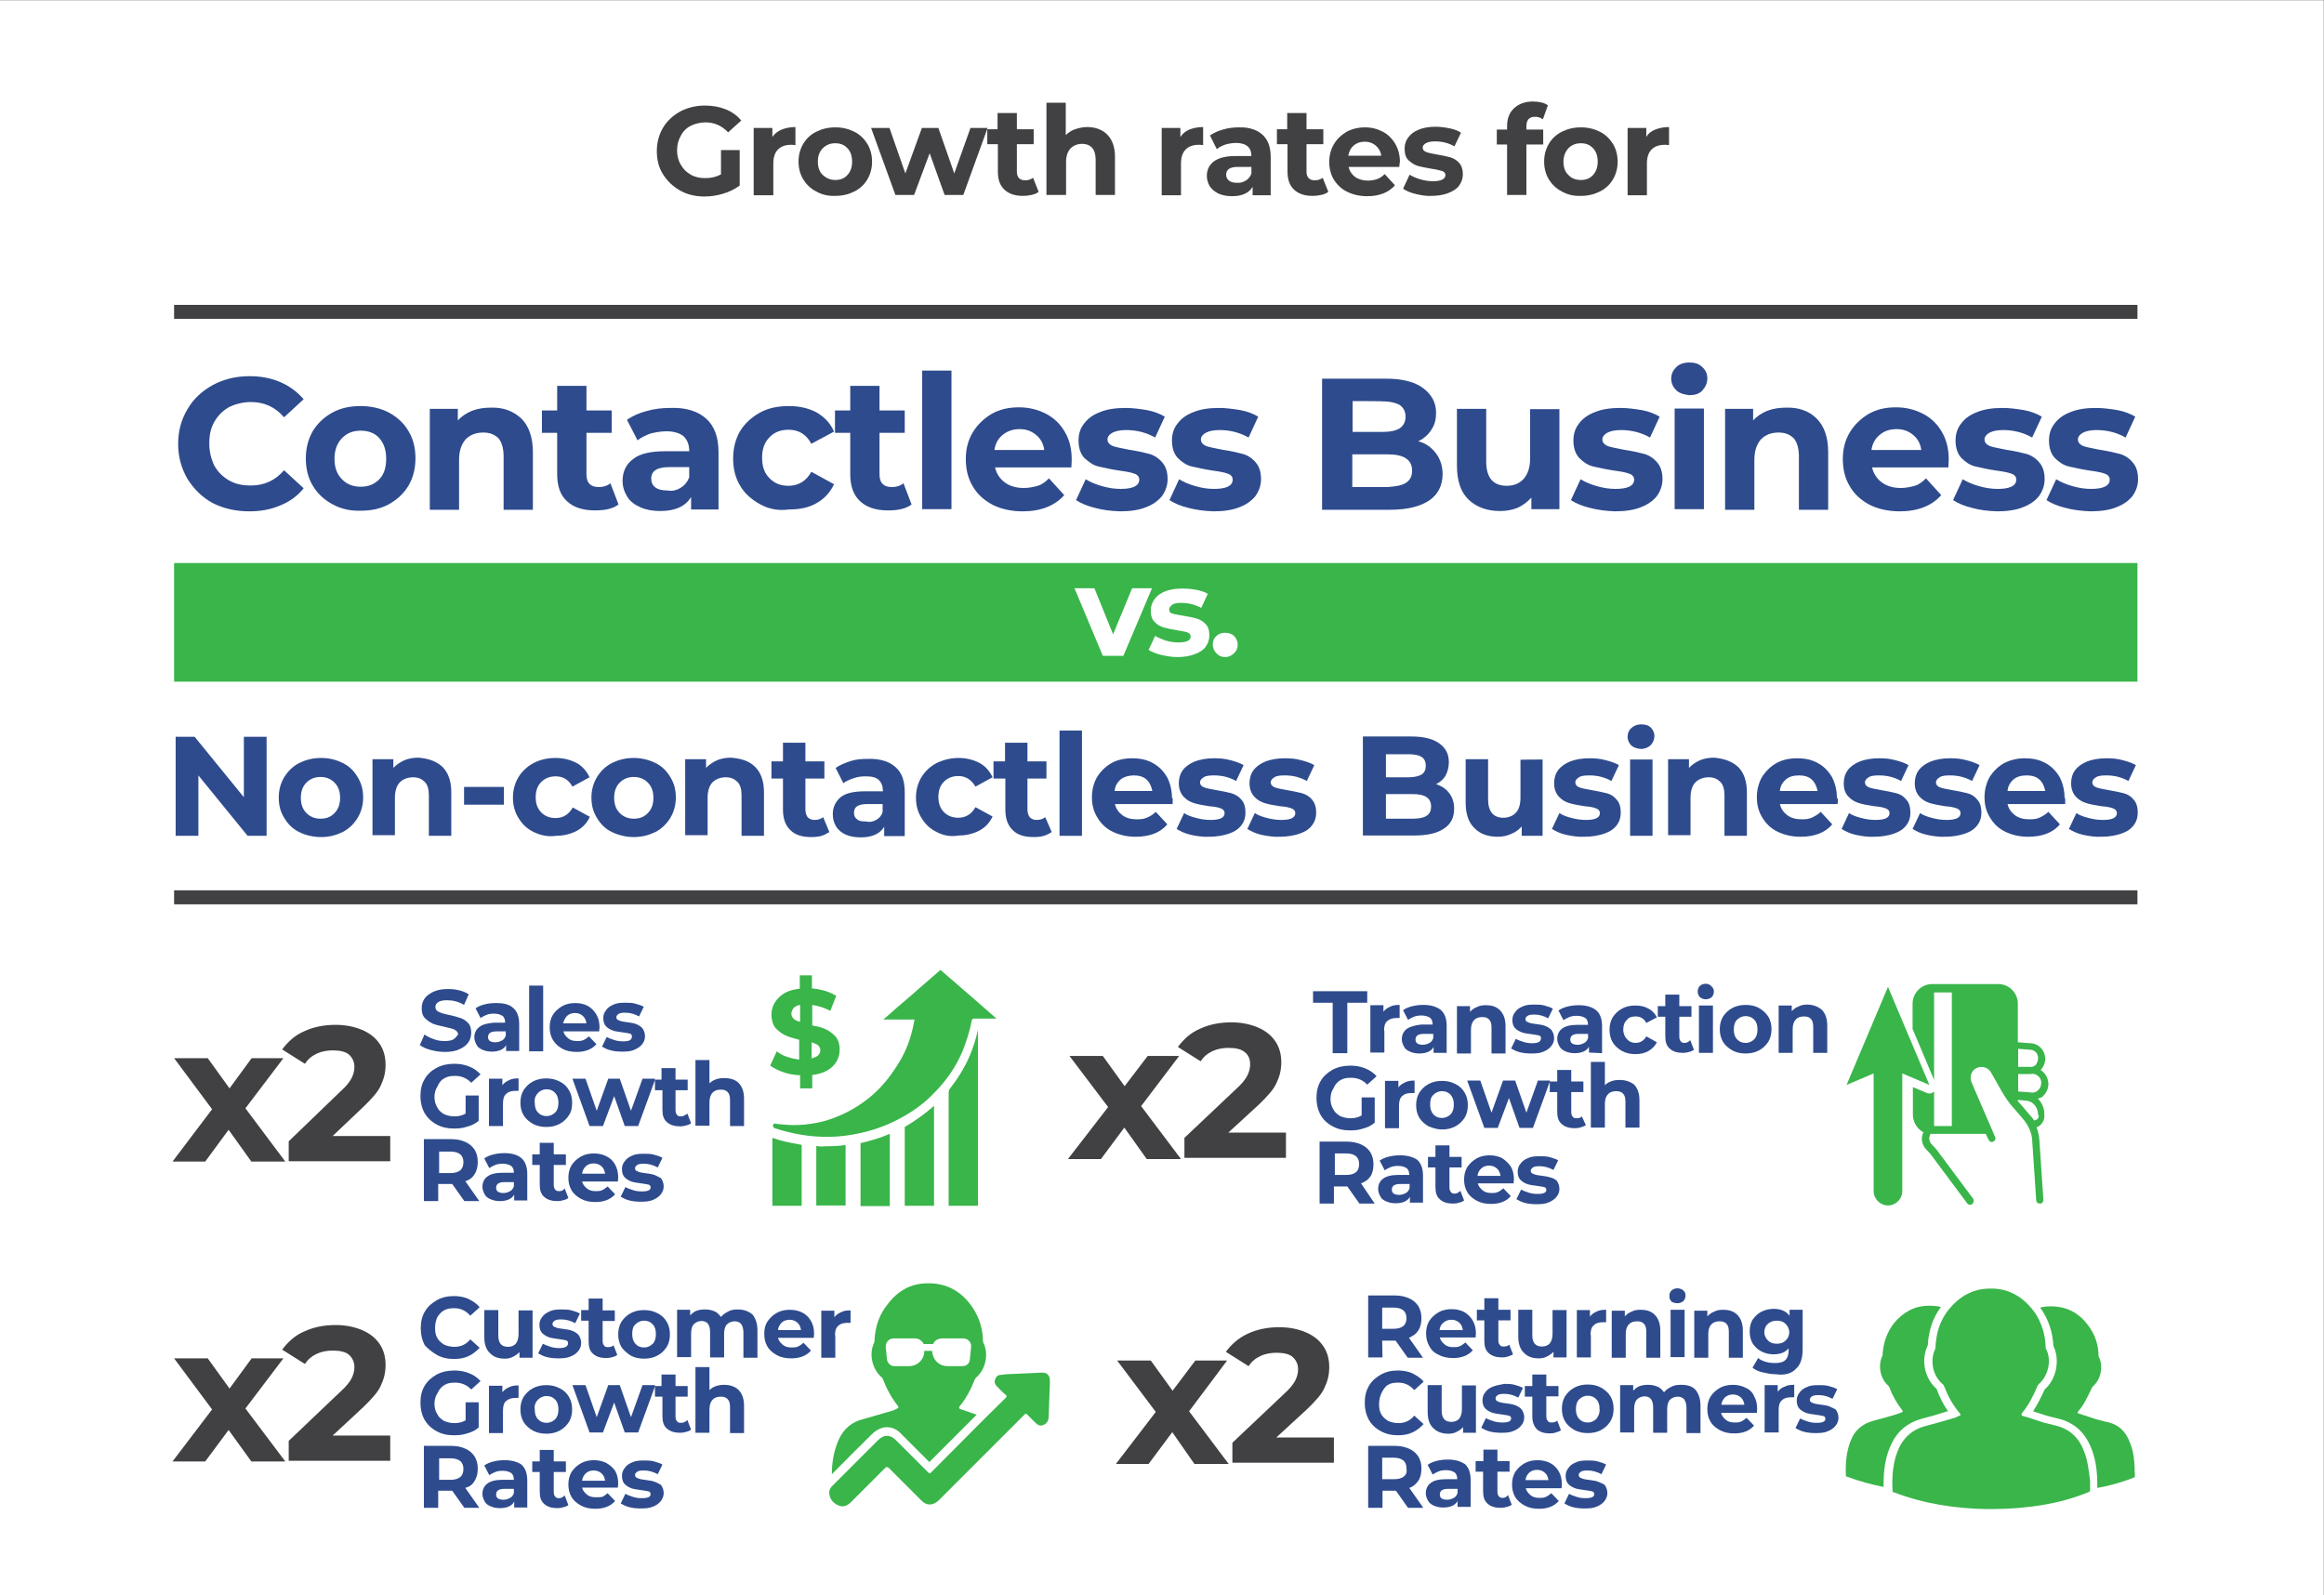<svg xmlns="http://www.w3.org/2000/svg" xmlns:xlink="http://www.w3.org/1999/xlink" id="Layer_1" x="0px" y="0px" viewBox="0 0 746.2 512.3" style="enable-background:new 0 0 746.2 512.3;" xml:space="preserve"><rect x="0" y="0" width="746.2" height="512.3" fill="#808080" stroke="none"/><style type="text/css">	.st0{fill:#FFFFFF;}	.st1{fill:#2E4B8D;}	.st2{fill:#39B54A;}	.st3{fill:#414042;}	.st4{enable-background:new    ;}</style><rect x="-0.1" y="0.1" class="st0" width="746.2" height="512.1"></rect><g>	<path class="st1" d="M68.4,161.6c-3.4-1.8-6.1-4.5-8.2-7.8c-1.9-3.3-3-7-3-11.2s1-7.9,3-11.2c1.9-3.3,4.6-5.8,8.2-7.8  c3.4-1.8,7.3-2.8,11.7-2.8c3.6,0,6.9,0.6,9.9,1.9s5.4,3.1,7.5,5.5l-6.3,5.8c-2.8-3.3-6.4-4.9-10.6-4.9c-2.5,0-4.9,0.6-7,1.6  c-2.1,1.2-3.6,2.7-4.8,4.8c-1.2,2.1-1.6,4.3-1.6,7c0,2.5,0.6,4.9,1.6,7c1.2,2.1,2.7,3.6,4.8,4.8s4.3,1.6,7,1.6  c4.2,0,7.8-1.6,10.6-4.9l6.3,5.8c-1.9,2.4-4.5,4.3-7.5,5.5c-3,1.3-6.3,1.9-9.9,1.9C75.9,164.2,72,163.4,68.4,161.6z"></path>	<path class="st1" d="M106.7,161.9c-2.7-1.5-4.8-3.4-6.3-6c-1.5-2.5-2.2-5.4-2.2-8.7c0-3.1,0.7-6.1,2.2-8.7c1.5-2.5,3.6-4.5,6.3-6  c2.7-1.5,5.8-2.1,9.1-2.1c3.4,0,6.4,0.7,9.1,2.1c2.7,1.5,4.8,3.4,6.3,6c1.5,2.5,2.2,5.4,2.2,8.7c0,3.1-0.7,6.1-2.2,8.7  c-1.5,2.5-3.6,4.5-6.3,6c-2.7,1.5-5.7,2.1-9.1,2.1C112.4,164.1,109.4,163.4,106.7,161.9z M121.8,153.9c1.5-1.6,2.2-3.7,2.2-6.6  c0-2.7-0.7-4.9-2.2-6.6s-3.6-2.4-6-2.4s-4.3,0.7-6,2.4c-1.5,1.6-2.4,3.7-2.4,6.6c0,2.7,0.7,4.9,2.4,6.6c1.5,1.6,3.6,2.4,6,2.4  C118.2,156.3,120.1,155.6,121.8,153.9z"></path>	<path class="st1" d="M167.4,134.4c2.4,2.4,3.7,6,3.7,10.8v18.5h-9.4v-17.2c0-2.5-0.6-4.5-1.6-5.7c-1.2-1.2-2.7-1.9-4.9-1.9  c-2.4,0-4.2,0.7-5.7,2.2c-1.3,1.5-2.1,3.6-2.1,6.6v16H138v-32.4h9v3.7c1.2-1.3,2.8-2.4,4.6-3.1c1.8-0.7,3.9-1,6.1-1  C161.7,130.8,164.8,132,167.4,134.4z"></path>	<path class="st1" d="M198.6,162c-0.9,0.7-2.1,1.2-3.4,1.5s-2.7,0.4-4.2,0.4c-3.9,0-6.9-1-9-3c-2.1-1.9-3.1-4.8-3.1-8.7V139H174  v-7.2h4.9v-7.9h9.4v7.9h8.1v7.2h-8.1v13.3c0,1.3,0.3,2.4,1,3.1s1.6,1,3,1c1.5,0,2.7-0.4,3.7-1.2L198.6,162z"></path>	<path class="st1" d="M226.7,134.4c2.7,2.4,4,6,4,10.8v18.4h-8.8v-4c-1.8,3-5.1,4.5-9.9,4.5c-2.5,0-4.6-0.4-6.4-1.2  s-3.3-1.9-4.2-3.4s-1.5-3.1-1.5-5.1c0-3,1.2-5.4,3.4-7c2.2-1.8,5.8-2.5,10.5-2.5h7.5c0-2.1-0.6-3.6-1.8-4.8c-1.2-1-3.1-1.6-5.5-1.6  c-1.8,0-3.4,0.3-5.1,0.7c-1.6,0.6-3.1,1.3-4.2,2.2l-3.4-6.6c1.8-1.2,3.9-2.2,6.3-2.8c2.4-0.7,4.9-1,7.6-1  C220.1,130.8,224,132,226.7,134.4z M218.6,156.6c1.2-0.7,2.1-1.8,2.7-3.3V150h-6.4c-3.9,0-5.8,1.2-5.8,3.7c0,1.2,0.4,2.1,1.3,2.8  c0.9,0.7,2.2,1,3.9,1C215.9,157.8,217.4,157.4,218.6,156.6z"></path>	<path class="st1" d="M244,161.9c-2.7-1.5-4.9-3.4-6.4-6c-1.5-2.5-2.2-5.4-2.2-8.7c0-3.1,0.7-6.1,2.2-8.7c1.5-2.5,3.7-4.5,6.4-6  s5.8-2.1,9.3-2.1c3.5,0,6.4,0.7,9,2.1c2.5,1.5,4.3,3.4,5.5,6.1l-7.3,3.9c-1.6-3-4-4.5-7.3-4.5c-2.4,0-4.5,0.7-6.1,2.4  c-1.6,1.6-2.4,3.7-2.4,6.6c0,2.8,0.7,4.9,2.4,6.6s3.6,2.4,6.1,2.4c3.1,0,5.7-1.5,7.3-4.5l7.3,4c-1.2,2.5-3,4.6-5.5,6  c-2.5,1.5-5.5,2.1-9,2.1C249.8,164.1,246.7,163.4,244,161.9z"></path>	<path class="st1" d="M292.7,162c-0.9,0.7-2.1,1.2-3.4,1.5s-2.7,0.4-4.2,0.4c-3.9,0-6.9-1-9-3s-3.1-4.8-3.1-8.7V139h-4.9v-7.2h4.9  v-7.9h9.4v7.9h8.1v7.2h-8.1v13.3c0,1.3,0.3,2.4,1,3.1s1.6,1,3,1c1.5,0,2.7-0.4,3.7-1.2L292.7,162z"></path>	<path class="st1" d="M296.1,119h9.4v44.5h-9.4V119z"></path>	<path class="st1" d="M344,150.1h-24.5c0.4,1.9,1.5,3.6,3.1,4.8s3.7,1.8,6.1,1.8c1.6,0,3.1-0.3,4.5-0.7s2.5-1.3,3.6-2.4l4.9,5.4  c-3,3.4-7.5,5.2-13.3,5.2c-3.6,0-6.9-0.7-9.7-2.1c-2.8-1.5-4.9-3.4-6.4-6c-1.5-2.5-2.2-5.4-2.2-8.7c0-3.1,0.7-6,2.2-8.5  s3.6-4.5,6.1-6c2.7-1.5,5.5-2.1,8.8-2.1c3.1,0,6,0.7,8.7,2.1c2.5,1.3,4.6,3.3,6,5.8c1.5,2.5,2.2,5.5,2.2,8.8  C344.1,147.7,344.1,148.6,344,150.1z M322,139.6c-1.5,1.2-2.4,2.8-2.7,4.9h16c-0.3-2.1-1.2-3.7-2.7-4.9s-3.1-1.8-5.2-1.8  S323.5,138.4,322,139.6z"></path>	<path class="st1" d="M351.6,163.1c-2.5-0.6-4.6-1.5-6.1-2.5l3.1-6.7c1.5,0.9,3.1,1.6,5.2,2.2c2.1,0.6,4,0.9,6,0.9c4,0,6-1,6-3  c0-0.9-0.6-1.6-1.6-1.9c-1-0.4-2.7-0.7-4.9-1c-2.7-0.4-4.8-0.9-6.6-1.3c-1.8-0.4-3.1-1.5-4.5-2.7c-1.2-1.3-1.9-3.1-1.9-5.7  c0-2.1,0.6-3.9,1.8-5.4c1.2-1.6,2.8-2.8,5.2-3.7c2.2-0.9,4.9-1.3,8.1-1.3c2.2,0,4.5,0.3,6.9,0.7c2.2,0.4,4.2,1.2,5.7,2.1l-3.1,6.7  c-2.8-1.6-6-2.4-9.3-2.4c-1.9,0-3.4,0.3-4.5,0.9c-1,0.6-1.5,1.3-1.5,2.1c0,1,0.6,1.6,1.6,2.1c1,0.4,2.8,0.7,5.2,1.2  c2.7,0.4,4.8,0.9,6.4,1.3s3.1,1.3,4.3,2.7c1.2,1.3,1.8,3.1,1.8,5.5c0,1.9-0.6,3.7-1.8,5.4c-1.2,1.5-3,2.8-5.2,3.6  c-2.2,0.9-5.1,1.3-8.2,1.3C356.8,164.1,354.1,163.8,351.6,163.1z"></path>	<path class="st1" d="M381.6,163.1c-2.5-0.6-4.6-1.5-6.1-2.5l3.1-6.7c1.5,0.9,3.1,1.6,5.2,2.2c2.1,0.6,4,0.9,6,0.9c4,0,6-1,6-3  c0-0.9-0.6-1.6-1.6-1.9c-1-0.4-2.7-0.7-4.9-1c-2.7-0.4-4.8-0.9-6.6-1.3c-1.8-0.4-3.3-1.5-4.5-2.7c-1.2-1.3-1.9-3.1-1.9-5.7  c0-2.1,0.6-3.9,1.8-5.4c1.2-1.6,2.8-2.8,5.2-3.7c2.2-0.9,4.9-1.3,8.1-1.3c2.2,0,4.5,0.3,6.9,0.7c2.2,0.4,4.2,1.2,5.7,2.1l-3.1,6.7  c-2.8-1.6-6-2.4-9.3-2.4c-1.9,0-3.4,0.3-4.5,0.9c-1,0.6-1.5,1.3-1.5,2.1c0,1,0.6,1.6,1.6,2.1c1,0.4,2.8,0.7,5.2,1.2  c2.7,0.4,4.8,0.9,6.4,1.3c1.6,0.4,3.1,1.3,4.3,2.7c1.2,1.3,1.8,3.1,1.8,5.5c0,1.9-0.6,3.7-1.8,5.4c-1.2,1.5-3,2.8-5.2,3.6  c-2.2,0.9-5.1,1.3-8.2,1.3C386.8,164.1,384.3,163.8,381.6,163.1z"></path>	<path class="st1" d="M461.1,145.6c1.3,1.8,2.1,4,2.1,6.6c0,3.7-1.5,6.6-4.3,8.5s-7,3-12.6,3h-21.8v-42.1h20.6c5.1,0,9.1,1,11.8,3  s4.2,4.6,4.2,7.9c0,2.1-0.4,3.9-1.5,5.5c-1,1.6-2.4,2.8-4.2,3.7C458,142.4,459.7,143.8,461.1,145.6z M434.3,128.8v9.9h9.7  c2.4,0,4.2-0.4,5.5-1.2c1.2-0.9,1.8-2.1,1.8-3.7s-0.6-2.8-1.8-3.7c-1.2-0.7-3-1.2-5.5-1.2C444.1,128.8,434.3,128.8,434.3,128.8z   M451.5,155c1.3-0.9,1.9-2.1,1.9-3.9c0-3.4-2.5-5.2-7.8-5.2h-11.4v10.5h11.4C448.2,156.2,450.2,155.9,451.5,155z"></path>	<path class="st1" d="M500.7,131.2v32.3h-9v-3.7c-1.2,1.3-2.7,2.5-4.5,3.3c-1.8,0.7-3.6,1-5.5,1c-4.2,0-7.6-1.2-10.2-3.7  c-2.5-2.4-3.7-6.1-3.7-10.9v-18.2h9.4v16.9c0,5.2,2.2,7.8,6.6,7.8c2.2,0,4-0.7,5.4-2.2c1.3-1.5,2.1-3.6,2.1-6.6v-15.8h9.4  L500.7,131.2L500.7,131.2z"></path>	<path class="st1" d="M510.5,163.1c-2.5-0.6-4.6-1.5-6.1-2.5l3.1-6.7c1.5,0.9,3.1,1.6,5.2,2.2c2.1,0.6,4,0.9,6,0.9c4,0,6-1,6-3  c0-0.9-0.6-1.6-1.6-1.9c-1-0.4-2.7-0.7-4.9-1c-2.7-0.4-4.8-0.9-6.6-1.3c-1.8-0.4-3.3-1.5-4.5-2.7c-1.2-1.3-1.9-3.1-1.9-5.7  c0-2.1,0.6-3.9,1.8-5.4c1.2-1.6,2.8-2.8,5.2-3.7c2.2-0.9,4.9-1.3,8.1-1.3c2.2,0,4.5,0.3,6.9,0.7c2.2,0.4,4.2,1.2,5.7,2.1l-3.1,6.7  c-2.8-1.6-6-2.4-9.3-2.4c-1.9,0-3.4,0.3-4.5,0.9c-1,0.6-1.5,1.3-1.5,2.1c0,1,0.6,1.6,1.6,2.1c1,0.4,2.8,0.7,5.2,1.2  c2.7,0.4,4.8,0.9,6.4,1.3s3.1,1.3,4.3,2.7c1.2,1.3,1.8,3.1,1.8,5.5c0,1.9-0.6,3.7-1.8,5.4c-1.2,1.5-3,2.8-5.2,3.6  c-2.2,0.9-5.1,1.3-8.2,1.3C515.8,164.1,513.2,163.8,510.5,163.1z"></path>	<path class="st1" d="M538.2,125.3c-1-1-1.6-2.2-1.6-3.7s0.6-2.7,1.6-3.7s2.5-1.5,4.2-1.5c1.8,0,3.1,0.4,4.2,1.5  c1,0.9,1.6,2.1,1.6,3.6s-0.6,2.8-1.6,3.9s-2.5,1.5-4.2,1.5C540.7,126.7,539.2,126.3,538.2,125.3z M537.7,131.2h9.4v32.3h-9.4V131.2  z"></path>	<path class="st1" d="M583.3,134.4c2.4,2.4,3.7,6,3.7,10.8v18.5h-9.4v-17.2c0-2.5-0.6-4.5-1.6-5.7c-1.2-1.2-2.7-1.9-4.9-1.9  c-2.4,0-4.2,0.7-5.7,2.2c-1.3,1.5-2.1,3.6-2.1,6.6v16h-9.4v-32.4h9v3.7c1.2-1.3,2.8-2.4,4.6-3.1s3.9-1,6.1-1  C577.6,130.8,580.9,132,583.3,134.4z"></path>	<path class="st1" d="M625.6,150.1h-24.5c0.4,1.9,1.5,3.6,3.1,4.8s3.7,1.8,6.1,1.8c1.6,0,3.1-0.3,4.5-0.7s2.5-1.3,3.6-2.4l4.9,5.4  c-3,3.4-7.5,5.2-13.3,5.2c-3.6,0-6.9-0.7-9.7-2.1c-2.8-1.5-4.9-3.4-6.4-6c-1.5-2.5-2.2-5.4-2.2-8.7c0-3.1,0.7-6,2.2-8.5  s3.6-4.5,6.1-6c2.7-1.5,5.5-2.1,8.8-2.1c3.1,0,6,0.7,8.7,2.1c2.5,1.3,4.6,3.3,6,5.8c1.5,2.5,2.2,5.5,2.2,8.8  C625.7,147.7,625.6,148.6,625.6,150.1z M603.6,139.6c-1.5,1.2-2.4,2.8-2.7,4.9h16c-0.3-2.1-1.2-3.7-2.7-4.9s-3.1-1.8-5.2-1.8  C606.8,137.8,605,138.4,603.6,139.6z"></path>	<path class="st1" d="M633.2,163.1c-2.5-0.6-4.6-1.5-6.1-2.5l3.1-6.7c1.5,0.9,3.1,1.6,5.2,2.2c2.1,0.6,4,0.9,6,0.9c4,0,6-1,6-3  c0-0.9-0.6-1.6-1.6-1.9c-1-0.4-2.7-0.7-4.9-1c-2.7-0.4-4.8-0.9-6.6-1.3c-1.8-0.4-3.3-1.5-4.5-2.7c-1.2-1.3-1.9-3.1-1.9-5.7  c0-2.1,0.6-3.9,1.8-5.4c1.2-1.6,2.8-2.8,5.2-3.7c2.2-0.9,4.9-1.3,8.1-1.3c2.2,0,4.5,0.3,6.9,0.7c2.2,0.4,4.2,1.2,5.7,2.1l-3.1,6.7  c-2.8-1.6-6-2.4-9.3-2.4c-1.9,0-3.4,0.3-4.5,0.9c-1,0.6-1.5,1.3-1.5,2.1c0,1,0.6,1.6,1.6,2.1c1,0.4,2.8,0.7,5.2,1.2  c2.7,0.4,4.8,0.9,6.4,1.3s3.1,1.3,4.3,2.7c1.2,1.3,1.8,3.1,1.8,5.5c0,1.9-0.6,3.7-1.8,5.4c-1.2,1.5-3,2.8-5.2,3.6  c-2.2,0.9-5.1,1.3-8.2,1.3C638.3,164.1,635.7,163.8,633.2,163.1z"></path>	<path class="st1" d="M663.2,163.1c-2.5-0.6-4.6-1.5-6.1-2.5l3.1-6.7c1.5,0.9,3.1,1.6,5.2,2.2c2.1,0.6,4,0.9,6,0.9c4,0,6-1,6-3  c0-0.9-0.6-1.6-1.6-1.9c-1-0.4-2.7-0.7-4.9-1c-2.7-0.4-4.8-0.9-6.6-1.3c-1.8-0.4-3.3-1.5-4.5-2.7c-1.2-1.3-1.9-3.1-1.9-5.7  c0-2.1,0.6-3.9,1.8-5.4c1.2-1.6,2.8-2.8,5.2-3.7c2.2-0.9,4.9-1.3,8.1-1.3c2.2,0,4.5,0.3,6.9,0.7c2.2,0.4,4.2,1.2,5.7,2.1l-3.1,6.7  c-2.8-1.6-6-2.4-9.3-2.4c-1.9,0-3.4,0.3-4.5,0.9c-1,0.6-1.5,1.3-1.5,2.1c0,1,0.6,1.6,1.6,2.1c1,0.4,2.8,0.7,5.2,1.2  c2.7,0.4,4.8,0.9,6.4,1.3s3.1,1.3,4.3,2.7c1.2,1.3,1.8,3.1,1.8,5.5c0,1.9-0.6,3.7-1.8,5.4c-1.2,1.5-3,2.8-5.2,3.6  c-2.2,0.9-5.1,1.3-8.2,1.3C668.5,164.1,665.8,163.8,663.2,163.1z"></path>	<path class="st1" d="M85.6,236.6v31.8h-6.1L63.7,249v19.4h-7.3v-31.8h6.1L78.3,256v-19.4H85.6z"></path>	<path class="st1" d="M96.1,267.2c-2.1-1-3.6-2.5-4.8-4.5c-1.2-1.9-1.8-4-1.8-6.6c0-2.4,0.6-4.6,1.8-6.6c1.2-1.9,2.7-3.4,4.8-4.5  c2.1-1,4.3-1.6,7-1.6s4.9,0.6,6.9,1.6c2.1,1,3.6,2.5,4.8,4.5c1.2,1.9,1.8,4,1.8,6.6c0,2.4-0.6,4.6-1.8,6.6  c-1.2,1.9-2.7,3.4-4.8,4.5c-2.1,1-4.3,1.6-6.9,1.6C100.6,268.8,98,268.2,96.1,267.2z M107.4,261.1c1.2-1.2,1.8-2.8,1.8-4.9  s-0.6-3.7-1.8-4.9c-1.2-1.2-2.7-1.8-4.5-1.8s-3.3,0.6-4.5,1.8s-1.8,2.8-1.8,4.9c0,2.1,0.6,3.7,1.8,4.9c1.2,1.2,2.7,1.8,4.5,1.8  S106.2,262.4,107.4,261.1z"></path>	<path class="st1" d="M142.1,246.3c1.8,1.8,2.8,4.5,2.8,8.1v14h-7.2v-13c0-1.9-0.4-3.4-1.3-4.3c-0.9-0.9-2.1-1.5-3.7-1.5  c-1.8,0-3.3,0.6-4.3,1.6s-1.6,2.7-1.6,4.9v12.1h-7.2v-24.4h6.7v2.8c0.9-1,2.1-1.8,3.4-2.4c1.3-0.6,3-0.9,4.6-0.9  C137.8,243.6,140.2,244.5,142.1,246.3z"></path>	<path class="st1" d="M149,252.7h12.8v5.7H149V252.7z"></path>	<path class="st1" d="M171.4,267.2c-2.1-1-3.7-2.5-4.9-4.5c-1.2-1.9-1.8-4-1.8-6.6c0-2.4,0.6-4.6,1.8-6.6c1.2-1.9,2.8-3.4,4.9-4.5  s4.5-1.6,7-1.6s4.8,0.6,6.7,1.6s3.3,2.7,4.2,4.6l-5.5,3c-1.2-2.2-3-3.3-5.4-3.3c-1.8,0-3.4,0.6-4.6,1.8c-1.2,1.2-1.8,2.8-1.8,4.9  c0,2.1,0.6,3.7,1.8,4.9c1.2,1.2,2.7,1.8,4.6,1.8c2.4,0,4.3-1.2,5.5-3.4l5.5,3c-0.9,1.9-2.2,3.4-4.2,4.5c-1.9,1-4.2,1.6-6.7,1.6  C175.9,268.8,173.5,268.2,171.4,267.2z"></path>	<path class="st1" d="M196.5,267.2c-2.1-1-3.6-2.5-4.8-4.5c-1.2-1.9-1.8-4-1.8-6.6c0-2.4,0.6-4.6,1.8-6.6c1.2-1.9,2.7-3.4,4.8-4.5  c2.1-1,4.3-1.6,7-1.6c2.5,0,4.9,0.6,6.9,1.6c2.1,1,3.6,2.5,4.8,4.5c1.2,1.9,1.8,4,1.8,6.6c0,2.4-0.6,4.6-1.8,6.6  c-1.2,1.9-2.7,3.4-4.8,4.5c-2.1,1-4.3,1.6-6.9,1.6C201,268.8,198.6,268.2,196.5,267.2z M208,261.1c1.2-1.2,1.8-2.8,1.8-4.9  s-0.6-3.7-1.8-4.9s-2.7-1.8-4.5-1.8s-3.3,0.6-4.5,1.8s-1.8,2.8-1.8,4.9c0,2.1,0.6,3.7,1.8,4.9c1.2,1.2,2.7,1.8,4.5,1.8  S206.8,262.4,208,261.1z"></path>	<path class="st1" d="M242.5,246.3c1.8,1.8,2.8,4.5,2.8,8.1v14h-7.2v-13c0-1.9-0.4-3.4-1.3-4.3c-0.9-0.9-2.1-1.5-3.7-1.5  c-1.8,0-3.3,0.6-4.3,1.6s-1.6,2.7-1.6,4.9v12.1H220v-24.4h6.7v2.8c0.9-1,2.1-1.8,3.4-2.4s3-0.9,4.6-0.9  C238.3,243.6,240.7,244.5,242.5,246.3z"></path>	<path class="st1" d="M266.3,267.2c-0.7,0.4-1.5,0.9-2.5,1.2c-1,0.3-2.1,0.4-3.3,0.4c-3,0-5.2-0.7-6.7-2.2c-1.6-1.5-2.4-3.7-2.4-6.6  v-10h-3.7v-5.5h3.7v-6h7.2v6h6.1v5.5h-6.1v10c0,1,0.3,1.8,0.7,2.4c0.6,0.6,1.3,0.9,2.2,0.9c1.2,0,2.1-0.3,2.8-0.9L266.3,267.2z"></path>	<path class="st1" d="M287.5,246.3c2.1,1.8,3,4.5,3,8.2v14h-6.6v-3c-1.3,2.2-3.9,3.4-7.5,3.4c-1.9,0-3.6-0.3-4.9-0.9  s-2.4-1.5-3.1-2.7s-1-2.4-1-3.9c0-2.2,0.9-4,2.5-5.4c1.6-1.3,4.3-1.9,7.9-1.9h5.7c0-1.5-0.4-2.7-1.3-3.6s-2.4-1.2-4.2-1.2  c-1.3,0-2.5,0.1-3.9,0.6c-1.2,0.4-2.4,0.9-3.3,1.6l-2.5-4.9c1.3-0.9,3-1.6,4.8-2.2c1.8-0.6,3.7-0.7,5.8-0.7  C282.5,243.6,285.5,244.5,287.5,246.3z M281.5,263.2c0.9-0.6,1.6-1.3,1.9-2.5v-2.5h-4.9c-3,0-4.3,0.9-4.3,2.8c0,0.9,0.3,1.6,1,2.1  c0.7,0.6,1.6,0.7,3,0.7C279.4,264.1,280.5,263.8,281.5,263.2z"></path>	<path class="st1" d="M300.8,267.2c-2.1-1-3.7-2.5-4.9-4.5c-1.2-1.9-1.8-4-1.8-6.6c0-2.4,0.6-4.6,1.8-6.6c1.2-1.9,2.8-3.4,4.9-4.5  c2.1-1,4.5-1.6,7-1.6s4.8,0.6,6.7,1.6c1.9,1,3.3,2.7,4.2,4.6l-5.5,3c-1.3-2.2-3.1-3.4-5.5-3.4c-1.8,0-3.4,0.6-4.6,1.8  s-1.8,2.8-1.8,4.9s0.6,3.7,1.8,4.9c1.2,1.2,2.7,1.8,4.6,1.8c2.4,0,4.3-1.2,5.5-3.4l5.5,3c-0.9,1.9-2.2,3.4-4.2,4.5  c-1.9,1-4.2,1.6-6.7,1.6C305.1,268.8,302.7,268.2,300.8,267.2z"></path>	<path class="st1" d="M337.7,267.2c-0.7,0.4-1.5,0.9-2.5,1.2c-1,0.3-2.1,0.4-3.3,0.4c-3,0-5.2-0.7-6.7-2.2c-1.6-1.5-2.4-3.7-2.4-6.6  v-10H319v-5.5h3.7v-6h7.2v6h6.1v5.5h-6.1v10c0,1,0.3,1.8,0.7,2.4c0.6,0.6,1.3,0.9,2.2,0.9c1.2,0,2.1-0.3,2.8-0.9L337.7,267.2z"></path>	<path class="st1" d="M340.2,234.6h7.2v33.8h-7.2V234.6z"></path>	<path class="st1" d="M376.5,258.2H358c0.3,1.5,1.2,2.7,2.4,3.6c1.2,0.9,2.8,1.3,4.6,1.3c1.3,0,2.4-0.1,3.4-0.6c1-0.4,1.9-1,2.7-1.8  l3.7,4c-2.2,2.7-5.7,4-10.2,4c-2.8,0-5.2-0.6-7.3-1.6c-2.1-1-3.7-2.5-4.9-4.5c-1.2-1.9-1.8-4-1.8-6.6c0-2.4,0.6-4.6,1.6-6.4  c1.2-1.9,2.7-3.4,4.6-4.5s4.2-1.6,6.7-1.6c2.4,0,4.6,0.4,6.6,1.5s3.4,2.5,4.6,4.5c1,1.9,1.6,4.2,1.6,6.7  C376.7,256.3,376.5,257,376.5,258.2z M359.8,250.3c-1,0.9-1.8,2.1-1.9,3.7H370c-0.3-1.5-0.9-2.8-1.9-3.7s-2.4-1.3-4-1.3  S361,249.4,359.8,250.3z"></path>	<path class="st1" d="M382.4,268.1c-1.9-0.4-3.4-1.2-4.6-1.9l2.4-5.1c1,0.7,2.4,1.2,4,1.6c1.5,0.4,3.1,0.6,4.5,0.6  c3,0,4.5-0.7,4.5-2.2c0-0.7-0.4-1.2-1.2-1.5c-0.7-0.3-2.1-0.6-3.7-0.7c-1.9-0.3-3.7-0.6-4.9-1c-1.3-0.4-2.4-1-3.4-2.1  c-0.9-1-1.5-2.4-1.5-4.3c0-1.5,0.4-3,1.3-4.2s2.2-2.1,3.9-2.8c1.6-0.6,3.7-1,6.1-1c1.8,0,3.4,0.1,5.2,0.6c1.6,0.4,3.1,0.9,4.3,1.6  l-2.4,5.1c-2.1-1.2-4.5-1.8-7-1.8c-1.5,0-2.7,0.1-3.4,0.6c-0.7,0.4-1.2,1-1.2,1.6c0,0.7,0.4,1.3,1.2,1.6c0.7,0.3,2.1,0.6,3.9,0.9  c1.9,0.3,3.6,0.7,4.9,1c1.3,0.4,2.4,1,3.3,2.1c0.9,1,1.3,2.4,1.3,4.2c0,1.5-0.4,2.8-1.3,4s-2.2,2.1-4,2.7s-3.9,1-6.3,1  C386.2,268.8,384.3,268.5,382.4,268.1z"></path>	<path class="st1" d="M405.1,268.1c-1.9-0.4-3.4-1.2-4.6-1.9l2.4-5.1c1,0.7,2.4,1.2,4,1.6c1.5,0.4,3.1,0.6,4.5,0.6  c3,0,4.5-0.7,4.5-2.2c0-0.7-0.4-1.2-1.2-1.5c-0.7-0.3-2.1-0.6-3.7-0.7c-1.9-0.3-3.7-0.6-4.9-1c-1.3-0.4-2.4-1-3.4-2.1  c-0.9-1-1.5-2.4-1.5-4.3c0-1.5,0.4-3,1.3-4.2s2.2-2.1,3.9-2.8c1.6-0.6,3.7-1,6.1-1c1.8,0,3.4,0.1,5.2,0.6c1.6,0.4,3.1,0.9,4.3,1.6  l-2.4,5.1c-2.1-1.2-4.5-1.8-7-1.8c-1.5,0-2.7,0.1-3.4,0.6c-0.7,0.4-1.2,1-1.2,1.6c0,0.7,0.4,1.3,1.2,1.6c0.7,0.3,2.1,0.6,3.9,0.9  c1.9,0.3,3.6,0.7,4.9,1c1.3,0.4,2.4,1,3.3,2.1s1.3,2.4,1.3,4.2c0,1.5-0.4,2.8-1.3,4s-2.2,2.1-4,2.7s-3.9,1-6.3,1  C409.1,268.8,407,268.5,405.1,268.1z"></path>	<path class="st1" d="M465.4,254.8c1,1.3,1.5,3,1.5,4.9c0,2.8-1,4.9-3.3,6.4c-2.2,1.5-5.4,2.2-9.6,2.2h-16.4v-31.8h15.5  c3.9,0,6.9,0.7,9,2.2s3.1,3.4,3.1,6.1c0,1.5-0.4,3-1,4.2c-0.7,1.2-1.8,2.2-3.1,2.8C462.9,252.4,464.4,253.4,465.4,254.8z   M445,242.1v7.5h7.3c1.8,0,3.1-0.3,4.2-0.9c0.9-0.6,1.3-1.6,1.3-2.8s-0.4-2.2-1.3-2.8s-2.4-0.9-4.2-0.9H445V242.1z M458,262  c1-0.6,1.5-1.6,1.5-3c0-2.7-1.9-4-5.8-4H445v7.9h8.7C455.6,262.9,457.1,262.6,458,262z"></path>	<path class="st1" d="M495.3,243.9v24.5h-6.7v-3c-0.9,1-2.1,1.9-3.4,2.4c-1.3,0.6-2.7,0.9-4.2,0.9c-3.3,0-5.8-0.9-7.6-2.8  c-1.9-1.8-2.8-4.6-2.8-8.2v-13.9h7.2v12.8c0,3.9,1.6,6,4.9,6c1.6,0,3.1-0.6,4-1.6c1-1,1.5-2.7,1.5-4.9V244  C488.1,243.9,495.3,243.9,495.3,243.9z"></path>	<path class="st1" d="M502.9,268.1c-1.9-0.4-3.4-1.2-4.6-1.9l2.4-5.1c1,0.7,2.4,1.2,4,1.6c1.5,0.4,3.1,0.6,4.5,0.6  c3,0,4.5-0.7,4.5-2.2c0-0.7-0.4-1.2-1.2-1.5c-0.7-0.3-2.1-0.6-3.7-0.7c-1.9-0.3-3.6-0.6-4.9-1s-2.4-1-3.4-2.1  c-0.9-1-1.5-2.4-1.5-4.3c0-1.5,0.4-3,1.3-4.2s2.2-2.1,3.9-2.8c1.6-0.6,3.7-1,6.1-1c1.8,0,3.4,0.1,5.2,0.6c1.6,0.4,3.1,0.9,4.3,1.6  l-2.4,5.1c-2.1-1.2-4.5-1.8-7-1.8c-1.5,0-2.7,0.1-3.4,0.6c-0.7,0.4-1.2,1-1.2,1.6c0,0.7,0.4,1.3,1.2,1.6c0.7,0.3,2.1,0.6,3.9,0.9  c1.9,0.3,3.6,0.7,4.9,1c1.3,0.3,2.4,1,3.3,2.1c0.9,1,1.3,2.4,1.3,4.2c0,1.5-0.4,2.8-1.3,4c-0.9,1.2-2.2,2.1-4,2.7s-3.9,1-6.3,1  C506.8,268.8,504.9,268.5,502.9,268.1z"></path>	<path class="st1" d="M523.8,239.4c-0.7-0.7-1.2-1.6-1.2-2.8s0.4-2.1,1.2-2.8c0.7-0.7,1.9-1.2,3.1-1.2c1.3,0,2.4,0.3,3.1,1  c0.7,0.7,1.2,1.6,1.2,2.7c0,1.2-0.4,2.1-1.2,3c-0.7,0.7-1.9,1.2-3.1,1.2C525.6,240.4,524.6,240.1,523.8,239.4z M523.4,243.9h7.2  v24.5h-7.2V243.9z"></path>	<path class="st1" d="M558.1,246.3c1.8,1.8,2.8,4.5,2.8,8.1v14h-7.2v-13c0-1.9-0.4-3.4-1.3-4.3c-0.9-0.9-2.1-1.5-3.7-1.5  c-1.8,0-3.3,0.6-4.3,1.6s-1.6,2.7-1.6,4.9v12.1h-7.2v-24.4h6.7v2.8c0.9-1,2.1-1.8,3.4-2.4s3-0.9,4.6-0.9  C553.7,243.6,556.1,244.5,558.1,246.3z"></path>	<path class="st1" d="M590,258.2h-18.5c0.3,1.5,1.2,2.7,2.4,3.6s2.8,1.3,4.6,1.3c1.3,0,2.4-0.1,3.4-0.6s1.9-1,2.7-1.8l3.7,4  c-2.2,2.7-5.7,4-10.2,4c-2.8,0-5.2-0.6-7.3-1.6s-3.7-2.5-4.9-4.5c-1.2-1.9-1.8-4-1.8-6.6c0-2.4,0.6-4.6,1.6-6.4  c1.2-1.9,2.7-3.4,4.6-4.5s4.2-1.6,6.7-1.6c2.4,0,4.6,0.4,6.6,1.5c1.9,1,3.4,2.5,4.6,4.5c1,1.9,1.6,4.2,1.6,6.7  C590.2,256.3,590.2,257,590,258.2z M573.4,250.3c-1,0.9-1.8,2.1-1.9,3.7h12.1c-0.3-1.5-0.9-2.8-1.9-3.7s-2.4-1.3-4-1.3  C575.8,249,574.5,249.4,573.4,250.3z"></path>	<path class="st1" d="M595.9,268.1c-1.9-0.4-3.4-1.2-4.6-1.9l2.4-5.1c1,0.7,2.4,1.2,4,1.6c1.5,0.4,3.1,0.6,4.5,0.6  c3,0,4.5-0.7,4.5-2.2c0-0.7-0.4-1.2-1.2-1.5c-0.7-0.3-2.1-0.6-3.7-0.7c-1.9-0.3-3.7-0.6-4.9-1c-1.3-0.4-2.4-1-3.4-2.1  c-1-1-1.5-2.4-1.5-4.3c0-1.5,0.4-3,1.3-4.2c0.9-1.2,2.2-2.1,3.9-2.8c1.6-0.6,3.7-1,6.1-1c1.8,0,3.4,0.1,5.2,0.6  c1.6,0.4,3.1,0.9,4.3,1.6l-2.4,5.1c-2.1-1.2-4.5-1.8-7-1.8c-1.5,0-2.7,0.1-3.4,0.6c-0.7,0.4-1.2,1-1.2,1.6c0,0.7,0.4,1.3,1.2,1.6  c0.7,0.3,2.1,0.6,3.9,0.9c1.9,0.3,3.6,0.7,4.9,1c1.3,0.3,2.4,1,3.3,2.1c0.9,1,1.3,2.4,1.3,4.2c0,1.5-0.4,2.8-1.3,4  c-0.9,1.2-2.2,2.1-4,2.7s-3.9,1-6.3,1C599.7,268.8,597.8,268.5,595.9,268.1z"></path>	<path class="st1" d="M618.7,268.1c-1.9-0.4-3.4-1.2-4.6-1.9l2.4-5.1c1,0.7,2.4,1.2,4,1.6c1.5,0.4,3.1,0.6,4.5,0.6  c3,0,4.5-0.7,4.5-2.2c0-0.7-0.4-1.2-1.2-1.5c-0.7-0.3-2.1-0.6-3.7-0.7c-1.9-0.3-3.6-0.6-4.9-1c-1.3-0.4-2.4-1-3.4-2.1  c-0.9-1-1.5-2.4-1.5-4.3c0-1.5,0.4-3,1.3-4.2c0.9-1.2,2.2-2.1,3.9-2.8c1.6-0.6,3.7-1,6.1-1c1.8,0,3.4,0.1,5.2,0.6  c1.6,0.4,3.1,0.9,4.3,1.6l-2.4,5.1c-2.1-1.2-4.5-1.8-7-1.8c-1.5,0-2.7,0.1-3.4,0.6c-0.7,0.4-1.2,1-1.2,1.6c0,0.7,0.4,1.3,1.2,1.6  c0.7,0.3,2.1,0.6,3.9,0.9c1.9,0.3,3.6,0.7,4.9,1c1.3,0.3,2.4,1,3.3,2.1c0.9,1,1.3,2.4,1.3,4.2c0,1.5-0.4,2.8-1.3,4  c-0.9,1.2-2.2,2.1-4,2.7s-3.9,1-6.3,1C622.6,268.8,620.7,268.5,618.7,268.1z"></path>	<path class="st1" d="M663.1,258.2h-18.5c0.3,1.5,1.2,2.7,2.4,3.6s2.8,1.3,4.6,1.3c1.3,0,2.4-0.1,3.4-0.6s1.9-1,2.7-1.8l3.7,4  c-2.2,2.7-5.7,4-10.2,4c-2.8,0-5.2-0.6-7.3-1.6s-3.7-2.5-4.9-4.5c-1.2-1.9-1.8-4-1.8-6.6c0-2.4,0.6-4.6,1.6-6.4  c1.2-1.9,2.7-3.4,4.6-4.5c1.9-1,4.2-1.6,6.7-1.6c2.4,0,4.6,0.4,6.6,1.5c1.9,1,3.4,2.5,4.6,4.5c1,1.9,1.6,4.2,1.6,6.7  C663.2,256.3,663.1,257,663.1,258.2z M646.5,250.3c-1,0.9-1.8,2.1-1.9,3.7h12.1c-0.3-1.5-0.9-2.8-1.9-3.7s-2.4-1.3-4-1.3  C648.9,249,647.6,249.4,646.5,250.3z"></path>	<path class="st1" d="M668.9,268.1c-1.9-0.4-3.4-1.2-4.6-1.9l2.4-5.1c1,0.7,2.4,1.2,4,1.6c1.5,0.4,3.1,0.6,4.5,0.6  c3,0,4.5-0.7,4.5-2.2c0-0.7-0.4-1.2-1.2-1.5c-0.7-0.3-2.1-0.6-3.7-0.7c-1.9-0.3-3.7-0.6-4.9-1c-1.3-0.4-2.4-1-3.4-2.1  c-0.9-1-1.5-2.4-1.5-4.3c0-1.5,0.4-3,1.3-4.2c0.9-1.2,2.2-2.1,3.9-2.8c1.6-0.6,3.7-1,6.1-1c1.8,0,3.4,0.1,5.2,0.6  c1.6,0.4,3.1,0.9,4.3,1.6l-2.4,5.1c-2.1-1.2-4.5-1.8-7-1.8c-1.5,0-2.7,0.1-3.4,0.6c-0.7,0.4-1.2,1-1.2,1.6c0,0.7,0.4,1.3,1.2,1.6  c0.7,0.3,2.1,0.6,3.9,0.9c1.9,0.3,3.6,0.7,4.9,1c1.3,0.3,2.4,1,3.3,2.1c0.9,1,1.3,2.4,1.3,4.2c0,1.5-0.4,2.8-1.3,4  c-0.9,1.2-2.2,2.1-4,2.7s-3.9,1-6.3,1C672.8,268.8,670.9,268.5,668.9,268.1z"></path></g><rect x="55.9" y="180.8" class="st2" width="630.4" height="38.1"></rect><rect x="55.9" y="285.9" class="st3" width="630.4" height="4.5"></rect><rect x="55.9" y="97.9" class="st3" width="630.4" height="4.5"></rect><g>	<path class="st0" d="M369.8,189.1l-9.1,21.5h-6.6l-9.1-21.7h6.4l6,14.8l6.1-14.8h6.3L369.8,189.1L369.8,189.1z"></path>	<path class="st0" d="M372.8,210.3c-1.6-0.4-3.1-1-4-1.6l2.1-4.5c0.9,0.6,2.1,1,3.4,1.5c1.3,0.4,2.7,0.6,4,0.6c2.7,0,4-0.6,4-1.9  c0-0.6-0.3-1-1-1.3s-1.8-0.4-3.3-0.7c-1.8-0.3-3.3-0.6-4.3-0.9c-1.2-0.3-2.1-0.9-3-1.8c-0.9-0.9-1.2-2.1-1.2-3.7  c0-1.3,0.4-2.5,1.2-3.6c0.7-1,1.9-1.9,3.4-2.5s3.3-0.9,5.4-0.9c1.5,0,3,0.1,4.6,0.4c1.5,0.3,2.8,0.7,3.7,1.3l-2.1,4.5  c-1.9-1-4-1.6-6.3-1.6c-1.3,0-2.4,0.1-3,0.6s-1,0.9-1,1.5s0.3,1.2,1,1.3c0.7,0.3,1.9,0.4,3.4,0.7c1.8,0.3,3.3,0.6,4.3,0.9  c1.2,0.3,2.1,0.9,3,1.8c0.9,0.9,1.2,2.1,1.2,3.7c0,1.3-0.4,2.5-1.2,3.6c-0.7,1-1.9,1.8-3.6,2.4c-1.5,0.6-3.4,0.9-5.5,0.9  C376.2,211,374.6,210.7,372.8,210.3z"></path>	<path class="st0" d="M390.6,209.8c-0.7-0.7-1.2-1.6-1.2-2.8s0.4-2.1,1.2-2.8s1.6-1,2.8-1c1,0,2.1,0.3,2.8,1s1.2,1.6,1.2,2.8  s-0.4,2.1-1.2,2.8s-1.6,1.2-2.8,1.2S391.3,210.6,390.6,209.8z"></path></g><g>	<polygon class="st3" points="91,339.8 80.8,339.8 73.7,349.5 66.7,339.8 55.9,339.8 68.1,356.2 55.4,373 65.9,373 73.4,362.8   80.7,373 91.6,373 78.8,355.9  "></polygon>	<path class="st3" d="M116.6,355.5c2.8-2.7,4.8-4.9,5.7-7c1-2.1,1.5-4.2,1.5-6.6c0-2.5-0.6-4.8-1.9-6.7c-1.3-1.9-3.1-3.4-5.7-4.5  c-2.4-1-5.2-1.6-8.4-1.6c-3.9,0-7.2,0.7-10.2,2.1c-3,1.3-5.2,3.4-7,5.8l7.3,4.6c1-1.5,2.2-2.5,3.9-3.3c1.5-0.7,3.3-1,5.1-1  c2.2,0,4,0.4,5.1,1.3c1,0.9,1.8,2.2,1.8,4c0,1.2-0.3,2.4-0.9,3.6s-1.8,2.7-3.6,4.3l-16.6,16v6.4h32.6v-8.1h-18.5L116.6,355.5z"></path>	<path class="st1" d="M145.7,333.7c-0.6,0.4-1.6,0.6-2.8,0.6s-2.4-0.1-3.6-0.6c-1.2-0.4-2.2-0.9-3-1.5l-1.5,3.4  c0.9,0.7,2.1,1.2,3.6,1.6s3,0.6,4.6,0.6c1.8,0,3.4-0.3,4.6-0.9c1.3-0.6,2.2-1.3,2.8-2.2c0.6-0.9,0.9-1.9,0.9-3.1  c0-1.3-0.3-2.4-1-3.1s-1.5-1.3-2.5-1.6c-0.9-0.3-2.2-0.7-3.7-1s-2.5-0.6-3.3-1c-0.7-0.3-1-0.9-1-1.5c0-0.7,0.3-1.2,0.9-1.6  c0.6-0.4,1.6-0.6,2.8-0.6c1.8,0,3.7,0.4,5.5,1.5l1.5-3.4c-0.9-0.6-1.9-1-3.1-1.3c-1.2-0.3-2.4-0.4-3.7-0.4c-1.8,0-3.3,0.3-4.6,0.9  c-1.2,0.6-2.2,1.3-2.8,2.2s-0.9,1.9-0.9,3.1c0,1.3,0.3,2.4,1,3.1s1.5,1.3,2.5,1.8c1,0.4,2.2,0.7,3.7,1c1,0.3,1.8,0.4,2.4,0.6  c0.6,0.1,1,0.4,1.5,0.7c0.3,0.3,0.6,0.7,0.6,1.2C146.7,332.6,146.4,333.2,145.7,333.7z"></path>	<path class="st1" d="M153.9,329.8c-1,0.7-1.6,1.9-1.6,3.3c0,0.9,0.3,1.6,0.7,2.4s1,1.2,1.9,1.6s1.9,0.6,3,0.6  c2.2,0,3.9-0.7,4.6-2.1v1.9h4.2v-8.7c0-2.2-0.6-4-1.9-5.1c-1.3-1.2-3.1-1.6-5.5-1.6c-1.2,0-2.4,0.1-3.6,0.4c-1.2,0.3-2.2,0.7-3,1.3  l1.6,3.1c0.6-0.4,1.2-0.7,1.9-1s1.6-0.4,2.4-0.4c1.2,0,2.1,0.3,2.7,0.7c0.6,0.4,0.9,1.2,0.9,2.2h-3.6  C156.6,328.6,155,328.9,153.9,329.8z M162.4,331.1v1.5c-0.3,0.7-0.6,1.2-1.2,1.5c-0.6,0.3-1.2,0.6-2.1,0.6c-0.7,0-1.3-0.1-1.8-0.4  c-0.4-0.3-0.6-0.7-0.6-1.3c0-1.2,0.9-1.8,2.7-1.8h3L162.4,331.1L162.4,331.1z"></path>	<rect x="169.9" y="316.5" class="st1" width="4.5" height="21.1"></rect>	<path class="st1" d="M180.6,336.8c1.3,0.7,2.8,1,4.6,1c2.8,0,4.9-0.9,6.3-2.5l-2.4-2.5c-0.6,0.4-1,0.9-1.8,1.2  c-0.6,0.3-1.3,0.3-2.1,0.3c-1.2,0-2.1-0.3-2.8-0.9s-1.3-1.3-1.5-2.2h11.5c0-0.7,0.1-1.2,0.1-1.2c0-1.6-0.3-3-1-4.2  s-1.6-2.1-2.8-2.8c-1.2-0.6-2.5-0.9-4-0.9s-3,0.3-4.2,1s-2.2,1.6-3,2.8c-0.7,1.2-1,2.5-1,4s0.3,2.8,1,4  C178.3,335.2,179.3,336.1,180.6,336.8z M182.1,326.2c0.7-0.6,1.5-0.9,2.5-0.9s1.8,0.3,2.5,0.9s1,1.3,1.2,2.4h-7.5  C181.1,327.6,181.5,326.8,182.1,326.2z"></path>	<path class="st1" d="M200.1,334.4c-0.9,0-1.9-0.1-2.8-0.4c-0.9-0.3-1.8-0.6-2.5-1l-1.5,3.1c0.7,0.4,1.6,0.9,2.8,1.2  c1.2,0.3,2.4,0.4,3.7,0.4c1.5,0,2.8-0.1,3.9-0.6s1.9-1,2.5-1.8c0.6-0.7,0.9-1.6,0.9-2.5c0-1-0.3-1.9-0.9-2.7  c-0.6-0.6-1.3-1-2.1-1.3c-0.7-0.3-1.8-0.4-3.1-0.6c-1-0.1-1.9-0.3-2.4-0.6c-0.4-0.1-0.7-0.4-0.7-1c0-0.4,0.3-0.7,0.7-1  s1.2-0.4,2.1-0.4c1.6,0,3,0.4,4.5,1.2l1.5-3.1c-0.7-0.4-1.6-0.7-2.7-1c-1-0.3-2.1-0.3-3.3-0.3c-1.5,0-2.7,0.1-3.7,0.6  c-1,0.4-1.9,1-2.4,1.8c-0.6,0.7-0.9,1.6-0.9,2.5c0,1.2,0.3,2.1,0.9,2.7c0.6,0.6,1.3,1,2.1,1.3c0.7,0.3,1.8,0.4,3.1,0.6  c1,0.1,1.8,0.3,2.4,0.4c0.4,0.1,0.7,0.4,0.7,0.9C202.9,334,202,334.4,200.1,334.4z"></path>	<path class="st1" d="M142.8,346.2c1-0.6,2.1-0.7,3.4-0.7c1.9,0,3.7,0.7,5.1,2.2l3-2.7c-0.9-1-2.1-1.9-3.6-2.5s-3-0.9-4.8-0.9  c-2.1,0-4,0.4-5.7,1.3s-3,2.1-3.9,3.7c-0.9,1.5-1.3,3.3-1.3,5.4c0,1.9,0.4,3.7,1.3,5.4c0.9,1.5,2.2,2.8,3.9,3.7s3.4,1.3,5.5,1.3  c1.5,0,2.8-0.1,4.3-0.6c1.5-0.4,2.7-1,3.7-1.9v-8.1h-4.2v5.8c-1,0.6-2.2,0.9-3.6,0.9c-1.2,0-2.4-0.3-3.3-0.7  c-1-0.6-1.8-1.3-2.2-2.2c-0.6-0.9-0.9-2.1-0.9-3.3c0-1.2,0.3-2.4,0.9-3.3C141.1,347.4,141.8,346.7,142.8,346.2z"></path>	<path class="st1" d="M157,346.4v15.2h4.5v-7.2c0-1.5,0.3-2.5,1-3.1c0.7-0.7,1.6-1,3-1c0.1,0,0.4,0,1,0v-4c-1.2,0-2.2,0.1-3.1,0.6  c-0.9,0.4-1.6,0.9-2.1,1.6v-2.1H157z"></path>	<path class="st1" d="M175.4,361.9c1.6,0,3-0.3,4.3-1s2.2-1.6,3-2.8s1-2.5,1-4s-0.3-2.8-1-4s-1.6-2.1-3-2.8s-2.7-1-4.3-1  s-3,0.3-4.3,1s-2.2,1.6-3,2.8c-0.7,1.2-1,2.5-1,4s0.3,2.8,1,4s1.8,2.1,3,2.8C172.4,361.6,173.9,361.9,175.4,361.9z M172.7,351  c0.7-0.7,1.6-1.2,2.8-1.2s2.1,0.4,2.8,1.2s1,1.8,1,3.1c0,1.3-0.3,2.4-1,3.1s-1.6,1.2-2.8,1.2s-2.1-0.4-2.8-1.2  c-0.7-0.7-1-1.8-1-3.1C171.5,352.8,172,351.8,172.7,351z"></path>	<path class="st1" d="M218.6,358.5c-0.6,0-1-0.1-1.3-0.6c-0.3-0.3-0.4-0.9-0.4-1.5v-6.3h3.9v-3.4h-3.9V343h-4.5v3.7h-2.2l0.1-0.3h-4  l-3.7,10.3l-3.6-10.3h-3.7l-3.7,10.3l-3.6-10.3h-4.2l5.5,15.2h4.3l3.6-9.6l3.4,9.6h4.3l5.4-14.8v3.3h2.4v6.3c0,1.8,0.4,3.1,1.5,4  s2.4,1.3,4.2,1.3c0.7,0,1.3-0.1,1.9-0.3c0.6-0.1,1.2-0.4,1.6-0.7l-1.2-3.1C219.9,358.2,219.3,358.5,218.6,358.5z"></path>	<path class="st1" d="M232.6,346.2c-1,0-1.9,0.1-2.7,0.4c-0.9,0.3-1.5,0.7-2.1,1.3v-7.5h-4.5v21.1h4.5V354c0-1.3,0.3-2.4,1-3.1  c0.6-0.7,1.5-1,2.7-1c1,0,1.8,0.3,2.2,0.9c0.6,0.6,0.7,1.5,0.7,2.7v8.1h4.5v-8.8c0-2.2-0.6-3.9-1.8-5.1  C236.1,346.7,234.4,346.2,232.6,346.2z"></path>	<path class="st1" d="M152.4,377c0.7-1,1-2.4,1-3.9s-0.3-2.7-1-3.9c-0.7-1-1.6-1.9-3-2.5c-1.3-0.6-2.8-0.9-4.6-0.9h-8.7v19.9h4.6  v-5.5h4.2h0.3l3.9,5.5h4.8l-4.5-6.4C150.8,378.9,151.8,378.1,152.4,377z M147.8,375.8c-0.7,0.6-1.8,0.9-3.1,0.9H141v-6.9h3.7  c1.3,0,2.4,0.3,3.1,0.9c0.7,0.6,1,1.5,1,2.5C148.8,374.3,148.5,375.2,147.8,375.8z"></path>	<path class="st1" d="M162.1,370.3c-1.2,0-2.4,0.1-3.6,0.4c-1.2,0.3-2.2,0.7-3,1.3l1.6,3.1c0.6-0.4,1.2-0.7,1.9-1s1.6-0.4,2.4-0.4  c1.2,0,2.1,0.3,2.7,0.7c0.6,0.4,0.9,1.2,0.9,2.2h-3.6c-2.2,0-3.9,0.4-4.9,1.2c-1,0.7-1.6,1.9-1.6,3.3c0,0.9,0.3,1.6,0.7,2.4  s1,1.2,1.9,1.6s1.9,0.6,3,0.6c2.2,0,3.9-0.7,4.6-2.1v1.9h4.2V377c0-2.2-0.6-4-1.9-5.1C166.3,370.9,164.4,370.3,162.1,370.3z   M165,381c-0.3,0.7-0.6,1.2-1.2,1.5c-0.6,0.3-1.2,0.6-2.1,0.6c-0.7,0-1.3-0.1-1.8-0.4c-0.4-0.3-0.6-0.7-0.6-1.3  c0-1.2,0.9-1.8,2.7-1.8h3L165,381L165,381z"></path>	<path class="st1" d="M179.5,382.5c-0.6,0-1-0.1-1.3-0.6c-0.3-0.3-0.4-0.9-0.4-1.5v-6.3h3.9v-3.4h-3.9V367h-4.5v3.7h-2.4v3.4h2.4  v6.3c0,1.8,0.4,3.1,1.5,4c1,0.9,2.4,1.3,4.2,1.3c0.7,0,1.3-0.1,1.9-0.3c0.6-0.1,1.2-0.4,1.6-0.7l-1.2-3.1  C180.8,382.4,180.2,382.5,179.5,382.5z"></path>	<path class="st1" d="M194.7,371.3c-1.2-0.6-2.5-0.9-4-0.9s-3,0.3-4.2,1s-2.2,1.6-3,2.8c-0.7,1.2-1,2.5-1,4s0.3,2.8,1,4  s1.8,2.1,3.1,2.8c1.3,0.7,2.8,1,4.6,1c2.8,0,4.9-0.9,6.3-2.5l-2.4-2.5c-0.6,0.4-1,0.9-1.8,1.2c-0.6,0.3-1.3,0.3-2.1,0.3  c-1.2,0-2.1-0.3-2.8-0.9s-1.3-1.3-1.5-2.2h11.5c0-0.7,0.1-1.2,0.1-1.2c0-1.6-0.3-3-1-4.2C196.9,372.8,195.9,371.9,194.7,371.3z   M186.9,376.9c0.1-1,0.6-1.8,1.2-2.4c0.7-0.6,1.5-0.9,2.5-0.9s1.8,0.3,2.5,0.9s1,1.3,1.2,2.4H186.9z"></path>	<path class="st1" d="M210.1,377.3c-0.7-0.3-1.8-0.4-3.1-0.6c-1-0.1-1.9-0.3-2.4-0.6c-0.4-0.1-0.7-0.4-0.7-1c0-0.4,0.3-0.7,0.7-1  s1.2-0.4,2.1-0.4c1.6,0,3,0.4,4.5,1.2l1.5-3.1c-0.7-0.4-1.6-0.7-2.7-1c-1-0.3-2.1-0.3-3.3-0.3c-1.5,0-2.7,0.1-3.7,0.6  c-1,0.4-1.9,1-2.4,1.8c-0.6,0.7-0.9,1.6-0.9,2.5c0,1.2,0.3,2.1,0.9,2.7c0.6,0.6,1.3,1,2.1,1.3c0.7,0.3,1.8,0.4,3.1,0.6  c1,0.1,1.8,0.3,2.4,0.4c0.4,0.1,0.7,0.4,0.7,0.9c0,0.9-0.9,1.3-2.8,1.3c-0.9,0-1.9-0.1-2.8-0.4c-0.9-0.3-1.8-0.6-2.5-1l-1.5,3.1  c0.7,0.4,1.6,0.9,2.8,1.2c1.2,0.3,2.4,0.4,3.7,0.4c1.5,0,2.8-0.1,3.9-0.6s1.9-1,2.5-1.8s0.9-1.6,0.9-2.5c0-1-0.3-1.9-0.9-2.7  C211.6,378.1,211,377.6,210.1,377.3z"></path>	<path class="st2" d="M319.5,326.7c-2.4-2.1-4.8-4.2-7.2-6.3c-2.2-1.9-4.5-3.9-6.7-5.8c-1.2-1-2.4-2.1-3.6-3.1h-0.1l-0.1,0.1  c-2.2,1.9-4.6,4-6.9,6c-3,2.7-6.1,5.2-9.1,7.9c-0.7,0.6-1.3,1.2-2.2,1.9c3.4,0,6.7,0,10,0c0,0.3,0,0.6-0.1,0.7  c-0.9,5.2-2.8,10.2-5.8,14.6c-2.7,4.2-5.8,7.8-9.9,10.8c-3.7,2.8-7.9,4.9-12.4,6.3c-4.6,1.3-9.3,1.8-14,1.3  c-0.9-0.1-1.6-0.1-2.5-0.3c-0.4,0-0.7,0.1-0.7,0.6c0,0.4,0.1,0.7,0.6,0.9c2.7,0.9,5.5,1.6,8.5,2.1c6.1,1,12.3,0.9,18.2-0.4  c4.5-0.9,8.8-2.4,13-4.6s8.1-4.9,11.4-8.4c3.9-3.9,6.9-8.2,9.1-13.3c1.3-3.3,2.4-6.6,3-10c0.1-0.4,0.3-0.6,0.7-0.6c2.4,0,4.8,0,7,0  c0.1,0,0.4,0,0.7,0C319.9,327.1,319.7,327,319.5,326.7z"></path>	<path class="st2" d="M248,365.4c0,7.2,0,14.5,0,21.8c3.1,0,6.3,0,9.4,0c0-6.6,0-13.1,0-19.6c-0.3,0-0.4,0-0.7-0.1  C253.7,367,250.9,366.4,248,365.4z"></path>	<path class="st2" d="M276.3,367.3c0,6.4,0,12.8,0,19.4c0,0.1,0,0.4,0,0.6c3.1,0,6.3,0,9.4,0c0-7.8,0-15.4,0-23.2  c-3,1.3-6.1,2.2-9.4,3C276.3,367,276.3,367.1,276.3,367.3z"></path>	<path class="st2" d="M262.1,368c0,6.3,0,12.7,0,19.1c3.1,0,6.3,0,9.4,0c0-6.6,0-13,0-19.4c-2.1,0.3-4.3,0.4-6.6,0.4  C264,368.2,263.1,368.2,262.1,368z"></path>	<path class="st2" d="M304.7,350c0,0.3-0.1,0.6-0.1,0.9c0,11.8,0,23.8,0,35.6c0,0.3,0,0.4,0,0.7c3.1,0,6.3,0,9.4,0  c0-18.8,0-37.5,0-56.5c-0.6,2.8-1.5,5.7-2.7,8.5C309.6,343.1,307.3,346.7,304.7,350z"></path>	<path class="st2" d="M290.5,361.9c0,8.2,0,16.4,0,24.7c0,0.1,0,0.4,0,0.6c3.1,0,6.3,0,9.4,0c0-10.8,0-21.4,0-32.1  C297.1,357.6,293.9,359.9,290.5,361.9C290.5,361.8,290.5,361.8,290.5,361.9z"></path>	<path class="st2" d="M252.8,339.4c-1.3-0.4-2.4-1-3.4-1.8l-2.1,4.6c1,0.7,2.4,1.5,4.2,2.1c1.6,0.6,3.6,0.9,5.4,1v4.2h3.9v-4.3  c2.8-0.3,5.1-1.3,6.6-2.8s2.2-3.3,2.2-5.4c0-1.6-0.4-3-1.2-4c-0.9-1-1.9-1.8-3.1-2.4s-2.7-1-4.5-1.3v-6.6c1.9,0.3,3.9,0.9,5.8,1.9  l1.9-4.8c-2.1-1.3-4.6-2.1-7.8-2.4v-4.2h-3.9v4.3c-3,0.3-5.1,1.2-6.7,2.8c-1.5,1.5-2.4,3.3-2.4,5.5c0,1.6,0.4,3.1,1.2,4.2  c0.9,1,1.9,1.8,3.1,2.4c1.2,0.6,2.8,1,4.6,1.5v6.4C255.4,340.1,254,339.8,252.8,339.4z M260.6,334.7c0.9,0.3,1.6,0.6,2.1,1  c0.4,0.4,0.7,0.9,0.7,1.6c0,0.6-0.3,1.2-0.7,1.6c-0.4,0.4-1.2,0.7-2.1,1V334.7z M254.8,327.1c-0.4-0.4-0.7-0.9-0.7-1.6  c0-0.6,0.3-1.2,0.7-1.8c0.4-0.4,1.2-0.9,2.1-1v5.4C256,327.9,255.2,327.6,254.8,327.1z"></path></g><g>	<polygon class="st3" points="91,436.2 80.8,436.2 73.7,445.9 66.7,436.2 55.9,436.2 68.1,452.6 55.4,469.3 65.9,469.3 73.4,459.2   80.7,469.3 91.6,469.3 78.8,452.3  "></polygon>	<path class="st3" d="M116.6,451.9c2.8-2.7,4.8-4.9,5.7-7c1-2.1,1.5-4.2,1.5-6.6c0-2.5-0.6-4.8-1.9-6.7s-3.1-3.4-5.7-4.5  c-2.4-1-5.2-1.6-8.4-1.6c-3.9,0-7.2,0.7-10.2,2.1c-3,1.3-5.2,3.4-7,5.8l7.3,4.6c1-1.5,2.2-2.5,3.9-3.3c1.5-0.7,3.3-1,5.1-1  c2.2,0,4,0.4,5.1,1.3c1,0.9,1.8,2.2,1.8,4c0,1.2-0.3,2.4-0.9,3.6s-1.8,2.7-3.6,4.3l-16.6,15.8v6.4h32.6V461h-18.5L116.6,451.9z"></path>	<path class="st1" d="M140.3,435.1c1.6,0.9,3.4,1.3,5.5,1.3c1.8,0,3.3-0.3,4.6-0.9s2.5-1.5,3.6-2.7l-3-2.7c-1.3,1.6-3,2.4-5.1,2.4  c-1.2,0-2.4-0.3-3.3-0.7c-0.9-0.6-1.8-1.3-2.2-2.2c-0.6-0.9-0.7-2.1-0.7-3.3s0.3-2.4,0.7-3.3c0.6-0.9,1.3-1.8,2.2-2.2  c0.9-0.6,2.1-0.7,3.3-0.7c1.9,0,3.6,0.7,5.1,2.4l3-2.7c-0.9-1.2-2.1-1.9-3.6-2.7c-1.3-0.6-3-0.9-4.6-0.9c-2.1,0-3.9,0.4-5.5,1.3  s-3,2.1-3.9,3.7c-0.9,1.5-1.3,3.3-1.3,5.4c0,1.9,0.4,3.7,1.3,5.4C137.3,433,138.7,434.2,140.3,435.1z"></path>	<path class="st1" d="M162,436.3c0.9,0,1.8-0.1,2.7-0.6c0.7-0.3,1.5-0.9,2.1-1.5v1.8h4.2v-15.2h-4.5v7.6c0,1.3-0.3,2.4-0.9,3.1  s-1.5,1-2.5,1c-2.1,0-3.1-1.2-3.1-3.7v-8.1h-4.5v8.7c0,2.2,0.6,4,1.8,5.1C158.4,435.7,160,436.3,162,436.3z"></path>	<path class="st1" d="M179.6,432.9c-0.9,0-1.9-0.1-2.8-0.4c-0.9-0.3-1.8-0.6-2.5-1l-1.5,3.1c0.7,0.4,1.6,0.9,2.8,1.2  c1.2,0.3,2.4,0.4,3.7,0.4c1.5,0,2.8-0.1,3.9-0.6c1-0.4,1.9-1,2.5-1.8c0.6-0.7,0.9-1.6,0.9-2.5c0-1-0.3-1.9-0.9-2.7  c-0.6-0.6-1.3-1-2.1-1.3c-0.7-0.3-1.8-0.4-3.1-0.6c-1-0.1-1.9-0.3-2.4-0.6c-0.4-0.1-0.7-0.4-0.7-1c0-0.4,0.3-0.7,0.7-1  s1.2-0.4,2.1-0.4c1.6,0,3,0.4,4.5,1.2l1.5-3.1c-0.7-0.4-1.6-0.7-2.7-1c-1-0.3-2.1-0.3-3.3-0.3c-1.5,0-2.7,0.1-3.7,0.6  s-1.9,1-2.4,1.8c-0.6,0.7-0.9,1.6-0.9,2.5c0,1.2,0.3,2.1,0.9,2.7c0.6,0.6,1.3,1,2.1,1.3c0.7,0.3,1.8,0.4,3.1,0.6  c1,0.1,1.8,0.3,2.4,0.4c0.4,0.1,0.7,0.4,0.7,0.9C182.4,432.4,181.4,432.9,179.6,432.9z"></path>	<path class="st1" d="M189,430.8c0,1.8,0.4,3.1,1.5,4c1,0.9,2.4,1.3,4.2,1.3c0.7,0,1.3-0.1,1.9-0.3c0.6-0.1,1.2-0.4,1.6-0.7L197,432  c-0.4,0.4-1,0.6-1.8,0.6c-0.6,0-1-0.1-1.3-0.6c-0.3-0.3-0.4-0.9-0.4-1.5v-6.3h3.9v-3.4h-3.9V417H189v3.7h-2.4v3.4h2.4V430.8z"></path>	<path class="st1" d="M202.5,435.3c1.3,0.7,2.7,1,4.3,1s3-0.3,4.3-1s2.2-1.6,3-2.8c0.7-1.2,1-2.5,1-4s-0.3-2.8-1-4s-1.6-2.1-3-2.8  c-1.3-0.7-2.7-1-4.3-1s-3,0.3-4.3,1s-2.2,1.6-3,2.8c-0.7,1.2-1,2.5-1,4s0.3,2.8,1,4C200.2,433.6,201.3,434.5,202.5,435.3z   M204,425.3c0.7-0.7,1.6-1.2,2.8-1.2s2.1,0.4,2.8,1.2c0.7,0.7,1,1.8,1,3.1c0,1.3-0.3,2.4-1,3.1s-1.6,1.2-2.8,1.2s-2.1-0.4-2.8-1.2  s-1-1.8-1-3.1S203.2,426,204,425.3z"></path>	<path class="st1" d="M237,420.5c-1.2,0-2.2,0.1-3.1,0.6s-1.8,1-2.4,1.8c-0.6-0.7-1.2-1.5-2.1-1.8c-0.9-0.4-1.8-0.6-3-0.6  c-1,0-1.9,0.1-2.7,0.4c-0.9,0.3-1.5,0.9-2.1,1.5v-1.8h-4.2v15.2h4.5v-7.6c0-1.3,0.3-2.4,0.9-3c0.6-0.6,1.5-1,2.4-1  c1.9,0,2.8,1.2,2.8,3.6v8.1h4.5v-7.6c0-1.3,0.3-2.4,0.9-3c0.6-0.6,1.5-1,2.5-1c0.9,0,1.6,0.3,2.1,0.9c0.4,0.6,0.7,1.5,0.7,2.7v8.1  h4.5v-8.8c0-2.2-0.6-3.9-1.6-5.1C240.4,421.1,238.8,420.5,237,420.5z"></path>	<path class="st1" d="M257.6,421.5c-1.2-0.6-2.5-0.9-4-0.9s-3,0.3-4.2,1s-2.2,1.6-3,2.8s-1,2.5-1,4s0.3,2.8,1,4s1.8,2.1,3.1,2.8  c1.3,0.7,2.8,1,4.6,1c2.8,0,4.9-0.9,6.3-2.5l-2.4-2.5c-0.6,0.4-1,0.9-1.8,1.2c-0.6,0.3-1.3,0.3-2.1,0.3c-1.2,0-2.1-0.3-2.8-0.9  s-1.3-1.3-1.5-2.2h11.5c0-0.7,0.1-1.2,0.1-1.2c0-1.6-0.3-3-1-4.2C259.7,423,258.8,422.1,257.6,421.5z M249.8,427.1  c0.1-1,0.6-1.8,1.2-2.4c0.7-0.6,1.5-0.9,2.5-0.9s1.8,0.3,2.5,0.9c0.7,0.6,1,1.3,1.2,2.4H249.8z"></path>	<path class="st1" d="M268.1,428.9c0-1.5,0.3-2.5,1-3.1c0.7-0.7,1.6-1,3-1c0.1,0,0.4,0,1,0v-4c-1.2,0-2.2,0.1-3.1,0.6  c-0.9,0.4-1.6,0.9-2.1,1.6v-2.1h-4.2V436h4.5v-7.2h-0.1L268.1,428.9L268.1,428.9z"></path>	<path class="st1" d="M142.8,444.7c1-0.6,2.1-0.7,3.4-0.7c1.9,0,3.7,0.7,5.1,2.2l3-2.7c-0.9-1-2.1-1.9-3.6-2.5s-3-0.9-4.8-0.9  c-2.1,0-4,0.4-5.7,1.3c-1.6,0.9-3,2.1-3.9,3.7c-0.9,1.5-1.3,3.3-1.3,5.4c0,1.9,0.4,3.7,1.3,5.4c0.9,1.5,2.2,2.8,3.9,3.7  c1.6,0.9,3.4,1.3,5.5,1.3c1.5,0,2.8-0.1,4.3-0.6c1.5-0.4,2.7-1,3.7-1.9v-8.1h-4.2v5.8c-1,0.6-2.2,0.9-3.6,0.9  c-1.2,0-2.4-0.3-3.3-0.7c-1-0.6-1.8-1.3-2.2-2.2c-0.6-0.9-0.9-2.1-0.9-3.3c0-1.2,0.3-2.4,0.9-3.3  C141.1,446,141.8,445.3,142.8,444.7z"></path>	<path class="st1" d="M157,445v15.2h4.5V453c0-1.5,0.3-2.5,1-3.1s1.6-1,3-1c0.1,0,0.4,0,1,0v-4c-1.2,0-2.2,0.1-3.1,0.6  c-0.9,0.4-1.6,0.9-2.1,1.6V445H157z"></path>	<path class="st1" d="M175.4,460.4c1.6,0,3-0.3,4.3-1s2.2-1.6,3-2.8c0.7-1.2,1-2.5,1-4s-0.3-2.8-1-4s-1.6-2.1-3-2.8s-2.7-1-4.3-1  s-3,0.3-4.3,1s-2.2,1.6-3,2.8c-0.7,1.2-1,2.5-1,4s0.3,2.8,1,4s1.8,2.1,3,2.8C172.4,460.1,173.9,460.4,175.4,460.4z M172.7,449.5  c0.7-0.7,1.6-1.2,2.8-1.2s2.1,0.4,2.8,1.2c0.7,0.7,1,1.8,1,3.1c0,1.3-0.3,2.4-1,3.1s-1.6,1.2-2.8,1.2s-2.1-0.4-2.8-1.2  c-0.7-0.7-1-1.8-1-3.1C171.5,451.3,172,450.2,172.7,449.5z"></path>	<path class="st1" d="M218.6,456.9c-0.6,0-1-0.1-1.3-0.6c-0.3-0.3-0.4-0.9-0.4-1.5v-6.3h3.9v-3.4h-3.9v-3.7h-4.5v3.7h-2.2l0.1-0.3  h-4l-3.7,10.3l-3.6-10.3h-3.7l-3.7,10.3l-3.6-10.3h-4.2l5.5,15.2h4.3l3.6-9.6l3.4,9.6h4.3l5.4-14.8v3.3h2.4v6.3  c0,1.8,0.4,3.1,1.5,4s2.4,1.3,4.2,1.3c0.7,0,1.3-0.1,1.9-0.3c0.6-0.1,1.2-0.4,1.6-0.7l-1.2-3.1  C219.9,456.8,219.3,456.9,218.6,456.9z"></path>	<path class="st1" d="M232.6,444.7c-1,0-1.9,0.1-2.7,0.4c-0.9,0.3-1.5,0.7-2.1,1.3V439h-4.5v21.1h4.5v-7.5c0-1.3,0.3-2.4,1-3.1  c0.6-0.7,1.5-1,2.7-1c1,0,1.8,0.3,2.2,0.9c0.6,0.6,0.7,1.5,0.7,2.7v8.1h4.5v-8.8c0-2.2-0.6-3.9-1.8-5.1  C236.1,445.3,234.4,444.7,232.6,444.7z"></path>	<path class="st1" d="M152.4,475.5c0.7-1,1-2.4,1-3.9s-0.3-2.7-1-3.9c-0.7-1-1.6-1.9-3-2.5c-1.3-0.6-2.8-0.9-4.6-0.9h-8.7v19.9h4.6  v-5.5h4.2h0.3l3.9,5.5h4.8l-4.5-6.4C150.8,477.4,151.8,476.7,152.4,475.5z M147.8,474.3c-0.7,0.6-1.8,0.9-3.1,0.9H141v-6.9h3.7  c1.3,0,2.4,0.3,3.1,0.9c0.7,0.6,1,1.5,1,2.5C148.8,472.8,148.5,473.7,147.8,474.3z"></path>	<path class="st1" d="M162.1,468.9c-1.2,0-2.4,0.1-3.6,0.4c-1.2,0.3-2.2,0.7-3,1.3l1.6,3.1c0.6-0.4,1.2-0.7,1.9-1s1.6-0.4,2.4-0.4  c1.2,0,2.1,0.3,2.7,0.7c0.6,0.4,0.9,1.2,0.9,2.2h-3.6c-2.2,0-3.9,0.4-4.9,1.2c-1,0.7-1.6,1.9-1.6,3.3c0,0.9,0.3,1.6,0.7,2.4  s1,1.2,1.9,1.6s1.9,0.6,3,0.6c2.2,0,3.9-0.7,4.6-2.1v1.9h4.2v-8.7c0-2.2-0.6-4-1.9-5.1C166.3,469.5,164.4,468.9,162.1,468.9z   M165,479.5c-0.3,0.7-0.6,1.2-1.2,1.5c-0.6,0.3-1.2,0.6-2.1,0.6c-0.7,0-1.3-0.1-1.8-0.4c-0.4-0.3-0.6-0.7-0.6-1.3  c0-1.2,0.9-1.8,2.7-1.8h3L165,479.5L165,479.5z"></path>	<path class="st1" d="M179.5,481.1c-0.6,0-1-0.1-1.3-0.6c-0.3-0.3-0.4-0.9-0.4-1.5v-6.3h3.9v-3.4h-3.9v-3.7h-4.5v3.7h-2.4v3.4h2.4  v6.3c0,1.8,0.4,3.1,1.5,4c1,0.9,2.4,1.3,4.2,1.3c0.7,0,1.3-0.1,1.9-0.3c0.6-0.1,1.2-0.4,1.6-0.7l-1.2-3.1  C180.8,480.8,180.2,481.1,179.5,481.1z"></path>	<path class="st1" d="M194.7,469.8c-1.2-0.6-2.5-0.9-4-0.9s-3,0.3-4.2,1s-2.2,1.6-3,2.8c-0.7,1.2-1,2.5-1,4s0.3,2.8,1,4  s1.8,2.1,3.1,2.8c1.3,0.7,2.8,1,4.6,1c2.8,0,4.9-0.9,6.3-2.5l-2.4-2.5c-0.6,0.4-1,0.9-1.8,1.2c-0.6,0.1-1.2,0.1-2.1,0.1  c-1.2,0-2.1-0.3-2.8-0.9s-1.3-1.3-1.5-2.2h11.5c0-0.7,0.1-1.2,0.1-1.2c0-1.6-0.3-3-1-4.2C196.9,471.4,195.9,470.5,194.7,469.8z   M186.9,475.5c0.1-1,0.6-1.8,1.2-2.4c0.7-0.6,1.5-0.9,2.5-0.9s1.8,0.3,2.5,0.9s1,1.3,1.2,2.4H186.9z"></path>	<path class="st1" d="M210.1,475.8c-0.7-0.3-1.8-0.4-3.1-0.6c-1-0.1-1.9-0.3-2.4-0.6c-0.4-0.1-0.7-0.4-0.7-1c0-0.4,0.3-0.7,0.7-1  s1.2-0.4,2.1-0.4c1.6,0,3,0.4,4.5,1.2l1.5-3.1c-0.7-0.4-1.6-0.7-2.7-1c-1-0.3-2.1-0.3-3.3-0.3c-1.5,0-2.7,0.1-3.7,0.6  c-1,0.4-1.9,1-2.4,1.8c-0.6,0.7-0.9,1.6-0.9,2.5c0,1.2,0.3,2.1,0.9,2.7c0.6,0.6,1.3,1,2.1,1.3c0.7,0.3,1.8,0.4,3.1,0.6  c1,0.1,1.8,0.3,2.4,0.4c0.4,0.1,0.7,0.4,0.7,0.9c0,0.9-0.9,1.3-2.8,1.3c-0.9,0-1.9-0.1-2.8-0.4c-0.9-0.3-1.8-0.6-2.5-1l-1.5,3.1  c0.7,0.4,1.6,0.9,2.8,1.2c1.2,0.3,2.4,0.4,3.7,0.4c1.5,0,2.8-0.1,3.9-0.6c1-0.4,1.9-1,2.5-1.8s0.9-1.6,0.9-2.5c0-1-0.3-1.9-0.9-2.7  C211.6,476.5,211,476.1,210.1,475.8z"></path>	<path class="st2" d="M337.1,443.6c0.1-1.9-0.9-3-2.8-2.8c-3,0.1-6,0.3-9,0.4c-1.3,0-2.5,0.1-3.9,0.3c-1,0-1.6,0.6-1.9,1.5  s0,1.6,0.6,2.2c0.9,0.9,1.8,1.9,2.8,2.7c0.4,0.4,0.4,0.6,0,1c-8.1,7.9-16,16-23.9,23.9c-0.4,0.4-0.6,0.4-1,0  c-3.4-3.4-6.9-6.9-10.3-10.3c-1.9-1.9-3.9-1.9-5.8,0c-4.8,4.8-9.4,9.4-14.2,14.2c-0.3,0.3-0.4,0.4-0.7,0.7  c-0.6,0.7-0.9,1.6-0.7,2.5c0.3,1.8,1.5,3,3.1,3.6s2.8-0.1,4-1.3c3.6-3.6,7.2-7.2,10.8-10.8c0.4-0.4,0.7-0.4,1.2,0  c3.4,3.4,7,7,10.5,10.5c0.9,0.9,1.8,1.3,3,1.2c1-0.1,1.9-0.7,2.7-1.5c9.1-9.1,18.2-18.2,27.3-27.3c0.4-0.4,0.6-0.4,1,0  c0.9,1,1.9,1.9,2.8,2.8c0.7,0.7,1.6,0.9,2.5,0.4c1-0.4,1.5-1.5,1.5-2.5c0.1-3.6,0.3-7.2,0.4-10.8l0,0  C337.1,444.4,337.1,444.1,337.1,443.6z"></path>	<path class="st2" d="M288.1,452.3c-0.4,0.1-0.7,0.4-1.2,0.6c-3.3,0.9-6.4,1.9-9.7,2.8c-3.7,0.9-6.3,3.1-7.9,6.6  c-1.6,3.6-2.2,7.3-2.2,11.1c4.2-4.3,8.5-8.5,12.7-12.7c1.5-1.5,3.3-2.4,4.9-2.4l0,0c1.8,0,3.4,0.7,4.9,2.4l1.6,1.6  c2.4,2.4,4.8,4.8,7.2,7.2c5.1-5.1,10.2-10.2,15.2-15.2c-1.8-0.6-3.4-1.2-5.2-1.8c-0.4-0.1-0.6-0.4-0.3-0.9c2.1-2.5,3.6-5.4,4.8-8.4  c0.1-0.4,0.4-0.7,0.7-1c3-2.7,3.9-7.6,2.1-11.1c-0.1-0.3-0.1-0.6-0.1-0.9c-0.1-3.6-1.2-7-3.1-10c-3.4-5.2-8.2-8.2-14.6-8.1  c-5.4,0-9.6,2.4-12.8,6.6c-2.7,3.3-4,7-4.3,11.4c0,0.4,0,0.7-0.1,1c-1.8,3.7-0.7,8.5,2.4,11.2c0.1,0.1,0.3,0.3,0.4,0.6  c1.2,3.1,2.8,6.1,4.9,8.7C288.5,452,288.5,452.2,288.1,452.3z M287.2,438.7c-1.2,0-2.2-0.9-2.4-2.1l-0.4-4c-0.1-1.5,1-2.8,2.5-2.8  h6.9c1.2,0,2.2,0.7,2.8,1.8h3c0.4-1,1.5-1.8,2.8-1.8h6.9c1.5,0,2.7,1.3,2.5,2.8l-0.4,4c-0.1,1.2-1,2.1-2.4,2.1h-4.8  c-2.4,0-4.3-1.6-4.8-4l-0.1-0.9h-2.5l-0.1,0.9c-0.4,2.4-2.5,4-4.8,4H287.2z"></path></g><g>	<polygon class="st3" points="394,436.9 383.8,436.9 376.5,446.6 369.5,436.9 358.7,436.9 371.1,453.4 358.3,470.1 368.8,470.1   376.4,459.9 383.5,470.1 394.5,470.1 381.8,453.2  "></polygon>	<path class="st3" d="M419.6,452.6c2.8-2.7,4.8-4.9,5.7-7c1-2.1,1.5-4.2,1.5-6.6c0-2.5-0.6-4.8-1.9-6.7c-1.3-1.9-3.1-3.4-5.7-4.5  c-2.4-1-5.2-1.6-8.4-1.6c-3.9,0-7.2,0.7-10.2,2.1s-5.2,3.4-7,5.8l7.3,4.6c1-1.5,2.2-2.5,3.9-3.3c1.5-0.7,3.3-1,5.1-1  c2.2,0,4,0.4,5.1,1.3c1,0.9,1.8,2.2,1.8,4c0,1.2-0.3,2.4-0.9,3.6s-1.8,2.7-3.6,4.3l-16.6,15.7v6.4h32.6v-8.1h-18.5L419.6,452.6z"></path>	<path class="st1" d="M443.8,430.5h4h0.3l3.9,5.5h4.9l-4.5-6.4c1.3-0.6,2.4-1.3,3-2.4c0.7-1,1-2.4,1-3.9s-0.3-2.7-1-3.9  c-0.7-1-1.6-1.9-3-2.5s-2.8-0.9-4.6-0.9h-8.5v19.9h4.6L443.8,430.5L443.8,430.5L443.8,430.5z M443.8,419.9h3.7  c1.3,0,2.4,0.3,3.1,0.9s1,1.5,1,2.5s-0.3,1.9-1,2.5s-1.8,0.9-3.1,0.9h-3.7V419.9z"></path>	<path class="st1" d="M462,435.1c1.3,0.7,2.8,1,4.6,1c2.8,0,4.9-0.9,6.3-2.5l-2.4-2.5c-0.6,0.4-1,0.9-1.8,1.2  c-0.6,0.3-1.3,0.3-2.1,0.3c-1.2,0-2.1-0.3-2.8-0.9s-1.3-1.3-1.5-2.2h11.5c0-0.7,0.1-1.2,0.1-1.2c0-1.6-0.3-3-1-4.2  s-1.6-2.1-2.8-2.8c-1.2-0.6-2.5-0.9-4-0.9s-3,0.3-4.2,1s-2.2,1.6-3,2.8c-0.7,1.2-1,2.5-1,4s0.3,2.8,1,4  C459.6,433.6,460.6,434.5,462,435.1z M463.5,424.7c0.7-0.6,1.5-0.9,2.5-0.9s1.8,0.3,2.5,0.9s1,1.3,1.2,2.4h-7.5  C462.4,426,462.7,425.3,463.5,424.7z"></path>	<path class="st1" d="M476.6,430.6c0,1.8,0.4,3.1,1.5,4s2.4,1.3,4.2,1.3c0.7,0,1.3-0.1,1.9-0.3s1.2-0.4,1.6-0.7l-1.2-3.1  c-0.4,0.4-1,0.6-1.8,0.6c-0.6,0-1-0.1-1.3-0.6c-0.3-0.3-0.4-0.9-0.4-1.5V424h3.9v-3.4h-3.9v-3.7h-4.5v3.7h-2.4v3.4h2.4L476.6,430.6  L476.6,430.6z"></path>	<path class="st1" d="M494,436.2c0.9,0,1.8-0.1,2.7-0.6c0.7-0.3,1.5-0.9,2.1-1.5v1.8h4.2v-15.2h-4.5v7.6c0,1.3-0.3,2.4-0.9,3.1  s-1.5,1-2.5,1c-2.1,0-3.1-1.2-3.1-3.7v-8.1h-4.5v8.7c0,2.2,0.6,4,1.8,5.1C490.4,435.6,492,436.2,494,436.2z"></path>	<path class="st1" d="M510.7,428.7c0-1.5,0.3-2.5,1-3.1c0.7-0.7,1.6-1,3-1c0.1,0,0.4,0,1,0v-4c-1.2,0-2.2,0.1-3.1,0.6  c-0.9,0.4-1.6,0.9-2.1,1.6v-2.1h-4.2v15.2h4.5v-7.2H510.7z"></path>	<path class="st1" d="M522,428.4c0-1.3,0.3-2.4,1-3.1c0.6-0.7,1.5-1,2.7-1c1,0,1.8,0.3,2.2,0.9c0.6,0.6,0.7,1.5,0.7,2.7v8.1h4.5  v-8.7c0-2.2-0.6-3.9-1.8-5.1s-2.7-1.6-4.6-1.6c-1,0-1.9,0.1-2.8,0.6c-0.9,0.3-1.6,0.9-2.2,1.5v-1.8h-4.2V436h4.5L522,428.4  L522,428.4z"></path>	<path class="st1" d="M538.6,418.5c0.7,0,1.5-0.3,1.9-0.7c0.4-0.4,0.7-1,0.7-1.8s-0.3-1.2-0.7-1.6s-1.2-0.7-1.9-0.7  s-1.5,0.3-1.9,0.7c-0.4,0.4-0.7,1-0.7,1.8s0.3,1.3,0.7,1.8C537.1,418.2,537.7,418.5,538.6,418.5z"></path>	<rect x="536.4" y="420.6" class="st1" width="4.5" height="15.2"></rect>	<path class="st1" d="M548.5,428.4c0-1.3,0.3-2.4,1-3.1c0.6-0.7,1.5-1,2.7-1c1,0,1.8,0.3,2.2,0.9c0.6,0.6,0.7,1.5,0.7,2.7v8.1h4.5  v-8.7c0-2.2-0.6-3.9-1.8-5.1s-2.7-1.6-4.6-1.6c-1,0-1.9,0.1-2.8,0.6c-0.9,0.3-1.6,0.9-2.2,1.5v-1.8H544V436h4.5V428.4z"></path>	<path class="st1" d="M576.6,439.6c1.5-1.3,2.2-3.4,2.2-6.3v-12.7h-4.2v1.9c-1.2-1.5-2.8-2.2-5.1-2.2c-1.3,0-2.7,0.3-3.9,0.9  s-2.1,1.5-2.8,2.5s-1,2.4-1,3.9s0.3,2.7,1,3.9c0.7,1,1.6,1.9,2.8,2.5s2.4,0.9,3.9,0.9c2.1,0,3.7-0.6,4.8-1.9v0.6  c0,1.3-0.3,2.4-1,3.1s-1.8,1-3.4,1c-1,0-1.9-0.1-3-0.4c-1-0.3-1.8-0.7-2.4-1.2l-1.8,3.1c0.9,0.7,1.9,1.2,3.3,1.5  c1.3,0.3,2.7,0.6,4.2,0.6C573,441.7,575.2,441.1,576.6,439.6z M573.3,430.5c-0.7,0.7-1.6,1-2.8,1s-2.1-0.3-2.8-1s-1.2-1.6-1.2-2.7  c0-1,0.4-2.1,1.2-2.7c0.7-0.7,1.8-1,2.8-1c1.2,0,2.1,0.3,2.8,1s1.2,1.6,1.2,2.7C574.5,429,574,429.9,573.3,430.5z"></path>	<path class="st1" d="M445.7,444.7c0.9-0.6,2.1-0.7,3.3-0.7c1.9,0,3.6,0.7,5.1,2.4l3-2.7c-0.9-1.2-2.1-1.9-3.6-2.7  c-1.3-0.6-3-0.9-4.6-0.9c-2.1,0-3.9,0.4-5.5,1.3s-3,2.1-3.9,3.7s-1.3,3.3-1.3,5.4c0,1.9,0.4,3.7,1.3,5.4c0.9,1.6,2.2,2.8,3.9,3.7  c1.6,0.9,3.4,1.3,5.5,1.3c1.8,0,3.3-0.3,4.6-0.9c1.3-0.6,2.5-1.5,3.6-2.7l-3-2.7c-1.3,1.6-3,2.4-5.1,2.4c-1.2,0-2.4-0.3-3.3-0.7  c-0.9-0.6-1.8-1.3-2.2-2.2c-0.6-0.9-0.7-2.1-0.7-3.3c0-1.2,0.3-2.4,0.7-3.3C443.9,446.6,444.8,445.1,445.7,444.7z"></path>	<path class="st1" d="M473.9,460.1v-15.2h-4.5v7.6c0,1.3-0.3,2.4-0.9,3.1s-1.5,1-2.5,1c-2.1,0-3.1-1.2-3.1-3.7v-8.1h-4.5v8.7  c0,2.2,0.6,4,1.8,5.1c1.2,1.2,2.8,1.8,4.8,1.8c0.9,0,1.8-0.1,2.7-0.6c0.7-0.3,1.5-0.9,2.1-1.5v1.8L473.9,460.1L473.9,460.1z"></path>	<path class="st1" d="M479.3,445.3c-1,0.4-1.9,1-2.4,1.8c-0.6,0.7-0.9,1.6-0.9,2.5c0,1.2,0.3,2.1,0.9,2.7s1.3,1,2.1,1.3  c0.7,0.3,1.8,0.4,3.1,0.6c1,0.1,1.8,0.3,2.4,0.4c0.4,0.1,0.7,0.4,0.7,0.9c0,0.9-0.9,1.3-2.8,1.3c-0.9,0-1.9-0.1-2.8-0.4  s-1.8-0.6-2.5-1l-1.5,3.1c0.7,0.4,1.6,0.9,2.8,1.2c1.2,0.3,2.4,0.4,3.7,0.4c1.5,0,2.8-0.1,3.9-0.6c1-0.4,1.9-1,2.5-1.8  c0.6-0.7,0.9-1.6,0.9-2.5c0-1-0.3-1.9-0.9-2.7c-0.6-0.6-1.3-1-2.1-1.3c-0.7-0.3-1.8-0.4-3.1-0.6c-1-0.1-1.9-0.3-2.4-0.6  c-0.4-0.1-0.7-0.4-0.7-1c0-0.4,0.3-0.7,0.7-1c0.4-0.3,1.2-0.4,2.1-0.4c1.6,0,3,0.4,4.5,1.2l1.5-3.1c-0.7-0.4-1.6-0.7-2.7-1  c-1-0.3-2.1-0.3-3.3-0.3C481.7,444.7,480.5,444.8,479.3,445.3z"></path>	<path class="st1" d="M493.5,459c1,0.9,2.4,1.3,4.2,1.3c0.7,0,1.3-0.1,1.9-0.3s1.2-0.4,1.6-0.7l-1.2-3.1c-0.4,0.4-1,0.6-1.8,0.6  c-0.6,0-1-0.1-1.3-0.6c-0.3-0.3-0.4-0.9-0.4-1.5v-6.3h3.9v-3.3h-3.9v-3.7H492v3.7h-2.4v3.4h2.4v6.3C492,456.6,492.5,458,493.5,459z  "></path>	<path class="st1" d="M514.1,445.6c-1.3-0.7-2.7-1-4.3-1s-3,0.3-4.3,1s-2.2,1.6-3,2.8c-0.7,1.2-1,2.5-1,4s0.3,2.8,1,4s1.8,2.1,3,2.8  c1.3,0.7,2.7,1,4.3,1s3-0.3,4.3-1s2.2-1.6,3-2.8c0.7-1.2,1-2.5,1-4s-0.3-2.8-1-4C516.4,447.2,515.3,446.3,514.1,445.6z   M512.6,455.6c-0.7,0.7-1.6,1.2-2.8,1.2s-2.1-0.4-2.8-1.2s-1-1.8-1-3.1c0-1.3,0.3-2.4,1-3.1s1.6-1.2,2.8-1.2s2.1,0.4,2.8,1.2  c0.7,0.7,1,1.8,1,3.1C513.7,453.8,513.2,454.8,512.6,455.6z"></path>	<path class="st1" d="M539.8,444.7c-1.2,0-2.2,0.1-3.1,0.6c-0.9,0.4-1.8,1-2.4,1.8c-0.6-0.7-1.2-1.5-2.1-1.8c-0.9-0.4-1.8-0.6-3-0.6  c-1,0-1.9,0.1-2.7,0.4c-0.9,0.3-1.5,0.9-2.1,1.5v-1.8h-4.2V460h4.5v-7.6c0-1.3,0.3-2.4,0.9-3c0.6-0.6,1.5-1,2.4-1  c1.9,0,2.8,1.2,2.8,3.6v8.1h4.5v-7.6c0-1.3,0.3-2.4,0.9-3c0.6-0.6,1.5-1,2.5-1c0.9,0,1.6,0.3,2.1,0.9c0.4,0.6,0.7,1.5,0.7,2.7v8.1  h4.5v-8.8c0-2.2-0.6-3.9-1.6-5.1C543.3,445.1,541.8,444.7,539.8,444.7z"></path>	<path class="st1" d="M560.4,445.6c-1.2-0.6-2.5-0.9-4-0.9s-3,0.3-4.2,1s-2.2,1.6-3,2.8c-0.7,1.2-1,2.5-1,4s0.3,2.8,1,4  s1.8,2.1,3.1,2.8s2.8,1,4.6,1c2.8,0,4.9-0.9,6.3-2.5l-2.4-2.5c-0.6,0.4-1,0.9-1.8,1.2c-0.6,0.3-1.3,0.3-2.1,0.3  c-1.2,0-2.1-0.3-2.8-0.9s-1.3-1.3-1.5-2.2h11.5c0-0.7,0.1-1.2,0.1-1.2c0-1.6-0.3-3-1-4.2C562.7,447.1,561.8,446.2,560.4,445.6z   M552.7,451.1c0.1-1,0.6-1.8,1.2-2.4c0.7-0.6,1.5-0.9,2.5-0.9s1.8,0.3,2.5,0.9s1,1.3,1.2,2.4H552.7z"></path>	<path class="st1" d="M570.8,446.9v-2.1h-4.2V460h4.5v-7.2c0-1.5,0.3-2.5,1-3.1c0.7-0.7,1.6-1,3-1c0.1,0,0.4,0,1,0v-4  c-1.2,0-2.2,0.1-3.1,0.6C572,445.6,571.4,446.2,570.8,446.9z"></path>	<path class="st1" d="M587.3,451.6c-0.7-0.3-1.8-0.4-3.1-0.6c-1-0.1-1.9-0.3-2.4-0.6c-0.4-0.1-0.7-0.4-0.7-1c0-0.4,0.3-0.7,0.7-1  s1.2-0.4,2.1-0.4c1.6,0,3,0.4,4.5,1.2l1.5-3.1c-0.7-0.4-1.6-0.7-2.7-1c-1-0.3-2.1-0.3-3.3-0.3c-1.5,0-2.7,0.1-3.7,0.6  c-1,0.4-1.9,1-2.4,1.8c-0.6,0.7-0.9,1.6-0.9,2.5c0,1.2,0.3,2.1,0.9,2.7c0.6,0.6,1.3,1,2.1,1.3c0.7,0.3,1.8,0.4,3.1,0.6  c1,0.1,1.8,0.3,2.4,0.4c0.4,0.1,0.7,0.4,0.7,0.9c0,0.9-0.9,1.3-2.8,1.3c-0.9,0-1.9-0.1-2.8-0.4c-0.9-0.3-1.8-0.6-2.5-1l-1.5,3.1  c0.7,0.4,1.6,0.9,2.8,1.2c1.2,0.3,2.4,0.4,3.7,0.4c1.5,0,2.8-0.1,3.9-0.6c1-0.4,1.9-1,2.5-1.8c0.6-0.7,0.9-1.6,0.9-2.5  c0-1-0.3-1.9-0.9-2.7C588.8,452.3,588.1,451.9,587.3,451.6z"></path>	<path class="st1" d="M455.4,475.5c0.7-1,1-2.4,1-3.9s-0.3-2.7-1-3.9c-0.7-1-1.6-1.9-3-2.5s-2.8-0.9-4.6-0.9h-8.5v19.9h4.6v-5.5h4  h0.3l3.9,5.5h4.9l-4.5-6.4C453.8,477.4,454.7,476.5,455.4,475.5z M450.8,474.1c-0.7,0.6-1.8,0.9-3.1,0.9h-3.9v-6.9h3.7  c1.3,0,2.4,0.3,3.1,0.9s1,1.5,1,2.5C451.8,472.8,451.5,473.5,450.8,474.1z"></path>	<path class="st1" d="M465,468.7c-1.2,0-2.4,0.1-3.6,0.4s-2.2,0.7-3,1.3l1.6,3.1c0.6-0.4,1.2-0.7,1.9-1c0.7-0.3,1.6-0.4,2.4-0.4  c1.2,0,2.1,0.3,2.7,0.7s0.9,1.2,0.9,2.2h-3.6c-2.2,0-3.9,0.4-4.9,1.2c-1,0.7-1.6,1.9-1.6,3.3c0,0.9,0.3,1.6,0.7,2.4  c0.4,0.7,1,1.2,1.9,1.6s1.9,0.6,3,0.6c2.2,0,3.9-0.7,4.6-2.1v1.9h4.2v-8.7c0-2.2-0.6-4-1.9-5.1C469,469.3,467.4,468.7,465,468.7z   M468,479.5c-0.3,0.7-0.6,1.2-1.2,1.5s-1.2,0.6-2.1,0.6c-0.7,0-1.3-0.1-1.8-0.4c-0.4-0.3-0.6-0.7-0.6-1.3c0-1.2,0.9-1.8,2.7-1.8h3  V479.5z"></path>	<path class="st1" d="M482.5,481c-0.6,0-1-0.1-1.3-0.6c-0.3-0.3-0.4-0.9-0.4-1.5v-6.3h3.9v-3.4h-3.9v-3.7h-4.5v3.7h-2.5v3.4h2.4v6.3  c0,1.8,0.4,3.1,1.5,4c1,0.9,2.4,1.3,4.2,1.3c0.7,0,1.3-0.1,1.9-0.3c0.6-0.1,1.2-0.4,1.6-0.7l-1.2-3.1  C483.6,480.8,483.1,481,482.5,481z"></path>	<path class="st1" d="M497.7,469.8c-1.2-0.6-2.5-0.9-4-0.9s-3,0.3-4.2,1s-2.2,1.6-3,2.8c-0.7,1.2-1,2.5-1,4s0.3,2.8,1,4  s1.8,2.1,3.1,2.8s2.8,1,4.6,1c2.8,0,4.9-0.9,6.3-2.5l-2.4-2.5c-0.6,0.4-1,0.9-1.8,1.2c-0.6,0.3-1.3,0.3-2.1,0.3  c-1.2,0-2.1-0.3-2.8-0.9c-0.7-0.6-1.3-1.3-1.5-2.2h11.5c0-0.7,0.1-1.2,0.1-1.2c0-1.6-0.3-3-1-4.2  C499.8,471.3,498.9,470.4,497.7,469.8z M489.8,475.3c0.1-1,0.6-1.8,1.2-2.4c0.7-0.6,1.5-0.9,2.5-0.9s1.8,0.3,2.5,0.9s1,1.3,1.2,2.4  H489.8z"></path>	<path class="st1" d="M513.1,475.8c-0.7-0.3-1.8-0.4-3.1-0.6c-1-0.1-1.9-0.3-2.4-0.6c-0.4-0.1-0.7-0.4-0.7-1c0-0.4,0.3-0.7,0.7-1  c0.4-0.3,1.2-0.4,2.1-0.4c1.6,0,3,0.4,4.5,1.2l1.5-3.1c-0.7-0.4-1.6-0.7-2.7-1c-1-0.3-2.1-0.3-3.3-0.3c-1.5,0-2.7,0.1-3.7,0.6  c-1,0.4-1.9,1-2.4,1.8c-0.6,0.7-0.9,1.6-0.9,2.5c0,1.2,0.3,2.1,0.9,2.7s1.3,1,2.1,1.3c0.7,0.3,1.8,0.4,3.1,0.6  c1,0.1,1.8,0.3,2.4,0.4c0.4,0.1,0.7,0.4,0.7,0.9c0,0.9-0.9,1.3-2.8,1.3c-0.9,0-1.9-0.1-2.8-0.4s-1.8-0.6-2.5-1l-1.5,3.1  c0.7,0.4,1.6,0.9,2.8,1.2c1.2,0.3,2.4,0.4,3.7,0.4c1.5,0,2.8-0.1,3.9-0.6c1-0.4,1.9-1,2.5-1.8s0.9-1.6,0.9-2.5c0-1-0.3-1.9-0.9-2.7  C514.6,476.4,513.8,476.1,513.1,475.8z"></path>	<path class="st2" d="M607.4,463.5c1.9-4,5.2-6.7,9.6-7.9c2.4-0.6,4.9-1.3,7.3-2.1c0.4-0.1,0.7-0.3,1.2-0.3  c-1.5-2.1-2.7-4.5-3.7-7.2c-3.9-3.4-5.1-9.4-2.8-14c0-0.1,0-0.3,0-0.3c0.3-4.5,1.6-8.5,4.2-12c-1.2-0.3-2.5-0.4-3.9-0.4  c-4.6,0-8.2,2.1-11.1,5.5c-2.2,2.8-3.4,6.1-3.7,9.7c0,0.3,0,0.7-0.1,0.9c-1.5,3.1-0.7,7.3,1.9,9.6c0.1,0.1,0.3,0.3,0.3,0.4  c1,2.7,2.4,5.2,4.2,7.5c0.3,0.3,0.1,0.4-0.1,0.6c-0.3,0.1-0.7,0.3-1,0.4c-2.7,0.9-5.5,1.6-8.4,2.4c-3.1,0.9-5.4,2.7-6.7,5.5  c-1.8,3.9-2.1,8.1-1.9,12.3c0.1,0,0.3,0.1,0.4,0.1c3.9,1.5,7.8,2.5,11.7,3.3C604.7,472,605.4,467.5,607.4,463.5z"></path>	<path class="st2" d="M685.4,471.4c-0.1-2.8-0.4-5.5-1.5-8.1c-1.3-3.6-3.7-6-7.6-6.7c-1.2-0.3-2.2-0.6-3.4-0.9  c-1.8-0.6-3.6-1.2-5.5-1.8c-0.4-0.1-0.4-0.3-0.1-0.7c1.8-2.1,3-4.6,4.2-7.2c0.1-0.3,0.3-0.6,0.6-0.9c2.5-2.2,3.3-6.4,1.8-9.4  c-0.1-0.1-0.1-0.4-0.1-0.7c-0.1-3.1-1-6-2.7-8.5c-3-4.5-7-7-12.6-7c-1.2,0-2.4,0.1-3.4,0.4c0.1,0.3,0.4,0.6,0.6,0.9  c2.1,3.3,3.4,7,3.6,11.4l0,0c2.2,4.5,1,10.6-2.7,13.9l-0.1,0.1c-1.2,2.7-2.4,4.9-3.7,7c1.3,0.4,2.7,0.9,4,1.3s2.7,0.7,3.9,1  c5.1,1.2,8.7,4.3,10.8,9.6c1.2,3,1.8,6.3,1.9,10.5c0,0.6,0,1,0,1.6c0,0.1,0,0.4,0,0.6c4-0.7,7.9-1.8,11.7-3.3  c0.3-0.1,0.4-0.3,0.4-0.7C685.4,473.1,685.4,472.2,685.4,471.4z"></path>	<path class="st2" d="M669.1,465.9c-1.6-4.2-4.5-7-9-8.1c-1.3-0.3-2.7-0.7-4-1c-2.2-0.7-4.3-1.5-6.6-2.1c-0.4-0.1-0.6-0.4-0.3-0.9  c2.1-2.5,3.6-5.4,4.9-8.5c0.1-0.4,0.4-0.7,0.7-1c3-2.7,4-7.8,2.1-11.2c-0.1-0.3-0.1-0.6-0.1-0.9c-0.1-3.6-1.2-7-3.1-10.2  c-3.6-5.2-8.4-8.4-14.8-8.2c-5.4,0-9.7,2.5-13.1,6.6c-2.7,3.3-4,7.2-4.3,11.5c0,0.4,0,0.7-0.1,1.2c-1.8,3.7-0.9,8.7,2.4,11.4  c0.1,0.1,0.3,0.3,0.4,0.6c1.2,3.1,2.8,6.1,5.1,8.8c0.3,0.3,0.3,0.6-0.1,0.7c-0.4,0.1-0.9,0.4-1.3,0.6c-3.3,1-6.6,1.9-9.9,2.8  c-3.7,1-6.4,3.3-8.1,6.6c-2.2,4.6-2.5,9.6-2.2,14.5c0.1,0.1,0.3,0.1,0.4,0.1c9.6,3.7,19.6,5.2,29.7,5.4c4.2,0,8.5-0.1,12.7-0.6  c6.9-0.7,13.6-2.2,20-4.8c0.4-0.1,0.6-0.4,0.6-0.7c0-1,0-1.9,0-3C670.7,472.2,670.3,468.9,669.1,465.9z"></path></g><g>	<polygon class="st3" points="378.6,339.1 368.5,339.1 361.1,348.8 354.1,339.1 343.4,339.1 355.8,355.5 342.9,372.2 353.5,372.2   361,362.1 368.2,372.2 379.2,372.2 366.4,355.2  "></polygon>	<path class="st3" d="M404.2,354.7c2.8-2.7,4.8-4.9,5.7-7c1-2.1,1.5-4.2,1.5-6.6c0-2.5-0.6-4.8-1.9-6.7c-1.3-1.9-3.1-3.4-5.7-4.5  c-2.4-1-5.2-1.6-8.4-1.6c-3.9,0-7.2,0.7-10.2,2.1c-3,1.3-5.2,3.4-7,5.8l7.3,4.6c1-1.5,2.2-2.5,3.9-3.3c1.5-0.7,3.3-1,5.1-1  c2.2,0,4,0.4,5.1,1.3c1.2,0.9,1.8,2.2,1.8,4c0,1.2-0.3,2.4-0.9,3.6s-1.8,2.7-3.6,4.3l-16.6,15.7v6.4h32.6v-8.1h-18.5L404.2,354.7z"></path>	<polygon class="st1" points="427.9,338.2 432.6,338.2 432.6,322 439,322 439,318.3 421.6,318.3 421.6,322 427.9,322  "></polygon>	<path class="st1" d="M444.4,331c0-1.5,0.3-2.5,1-3.1s1.6-1,3-1c0.1,0,0.4,0,1,0v-4.2c-1.2,0-2.2,0.1-3.1,0.6  c-0.9,0.4-1.6,0.9-2.1,1.6v-2.1H440V338h4.5v-7H444.4z"></path>	<path class="st1" d="M451.7,330.4c-1,0.7-1.6,1.9-1.6,3.3c0,0.9,0.3,1.6,0.7,2.4s1,1.2,1.9,1.6s1.9,0.6,3,0.6  c2.2,0,3.9-0.7,4.6-2.1v1.9h4.2v-8.7c0-2.2-0.6-4-1.9-5.1c-1.3-1-3.1-1.6-5.5-1.6c-1.2,0-2.4,0.1-3.6,0.4s-2.2,0.7-3,1.3l1.6,3.1  c0.6-0.4,1.2-0.7,1.9-1c0.7-0.3,1.6-0.4,2.4-0.4c1.2,0,2.1,0.3,2.7,0.7s0.9,1.2,0.9,2.2h-3.6C454.5,329.2,452.9,329.6,451.7,330.4z   M460.2,331.9v1.5c-0.3,0.7-0.6,1.2-1.2,1.5s-1.2,0.6-2.1,0.6c-0.7,0-1.3-0.1-1.8-0.4c-0.4-0.3-0.6-0.7-0.6-1.3  c0-1.2,0.9-1.8,2.7-1.8h3V331.9z"></path>	<path class="st1" d="M472.3,330.7c0-1.3,0.3-2.4,1-3.1c0.6-0.7,1.5-1,2.7-1c1,0,1.8,0.3,2.2,0.9c0.6,0.6,0.7,1.5,0.7,2.7v8.1h4.5  v-8.8c0-2.2-0.6-3.9-1.8-5.1c-1.2-1.2-2.7-1.6-4.6-1.6c-1,0-1.9,0.1-2.8,0.6c-0.9,0.3-1.6,0.9-2.2,1.5v-1.8h-4.2v15.2h4.5  L472.3,330.7L472.3,330.7z"></path>	<path class="st1" d="M492,335c-0.9,0-1.9-0.1-2.8-0.4s-1.8-0.6-2.5-1l-1.5,3.1c0.7,0.4,1.6,0.9,2.8,1.2c1.2,0.3,2.4,0.4,3.7,0.4  c1.5,0,2.8-0.1,3.9-0.6c1-0.4,1.9-1,2.5-1.8c0.6-0.7,0.9-1.6,0.9-2.5c0-1-0.3-1.9-0.9-2.7c-0.6-0.6-1.3-1-2.1-1.3  c-0.7-0.3-1.8-0.4-3.1-0.6c-1-0.1-1.9-0.3-2.4-0.6c-0.4-0.1-0.7-0.4-0.7-1c0-0.4,0.3-0.7,0.7-1s1.2-0.4,2.1-0.4  c1.6,0,3,0.4,4.5,1.2l1.5-3.1c-0.7-0.4-1.6-0.7-2.7-1c-1-0.3-2.1-0.3-3.3-0.3c-1.5,0-2.7,0.1-3.7,0.6c-1,0.4-1.9,1-2.4,1.8  c-0.6,0.7-0.9,1.6-0.9,2.5c0,1.2,0.3,2.1,0.9,2.7s1.3,1,2.1,1.3c0.7,0.3,1.8,0.4,3.1,0.6c1,0.1,1.8,0.3,2.4,0.4  c0.4,0.1,0.7,0.4,0.7,0.9C494.7,334.6,493.8,335,492,335z"></path>	<path class="st1" d="M514.4,338.2v-8.7c0-2.2-0.6-4-1.9-5.1c-1.3-1-3.1-1.6-5.5-1.6c-1.2,0-2.4,0.1-3.6,0.4s-2.2,0.7-3,1.3l1.6,3.1  c0.6-0.4,1.2-0.7,1.9-1c0.7-0.3,1.6-0.4,2.4-0.4c1.2,0,2.1,0.3,2.7,0.7c0.6,0.4,0.9,1.2,0.9,2.2h-3.4c-2.2,0-3.9,0.4-4.9,1.2  c-1,0.7-1.6,1.9-1.6,3.3c0,0.9,0.3,1.6,0.7,2.4c0.4,0.7,1,1.2,1.9,1.6s1.9,0.6,3,0.6c2.2,0,3.9-0.7,4.6-2.1v1.9L514.4,338.2  L514.4,338.2z M509.9,333.4c-0.3,0.7-0.6,1.2-1.2,1.5s-1.2,0.6-2.1,0.6c-0.7,0-1.3-0.1-1.8-0.4c-0.4-0.3-0.6-0.7-0.6-1.3  c0-1.2,0.9-1.8,2.7-1.8h3V333.4z"></path>	<path class="st1" d="M525.2,326.4c1.5,0,2.7,0.7,3.4,2.1l3.4-1.8c-0.6-1.2-1.5-2.2-2.7-2.8c-1.2-0.7-2.5-1-4.2-1  c-1.6,0-3.1,0.3-4.3,1c-1.3,0.7-2.2,1.6-3,2.8c-0.7,1.2-1,2.5-1,4s0.3,2.8,1,4s1.8,2.1,3,2.8c1.3,0.7,2.7,1,4.3,1s3-0.3,4.2-1  s2.1-1.6,2.7-2.8l-3.4-1.9c-0.7,1.3-1.9,2.1-3.4,2.1c-1.2,0-2.1-0.4-2.8-1.2c-0.7-0.7-1.2-1.8-1.2-3.1s0.4-2.4,1.2-3.1  C522.9,326.7,524,326.4,525.2,326.4z"></path>	<path class="st1" d="M540.9,334.9c-0.6,0-1-0.1-1.3-0.6c-0.3-0.3-0.4-0.9-0.4-1.5v-6.3h3.9v-3.4h-3.9v-3.7h-4.5v3.7h-2.4v3.4h2.4  v6.3c0,1.8,0.4,3.1,1.5,4c1,0.9,2.4,1.3,4.2,1.3c0.7,0,1.3-0.1,1.9-0.3c0.6-0.1,1.2-0.4,1.6-0.7l-1.2-3.1  C542.1,334.7,541.5,334.9,540.9,334.9z"></path>	<path class="st1" d="M547.7,315.9c-0.7,0-1.5,0.3-1.9,0.7c-0.4,0.4-0.7,1-0.7,1.8s0.3,1.3,0.7,1.8c0.4,0.4,1.2,0.7,1.9,0.7  s1.5-0.3,1.9-0.7c0.4-0.4,0.7-1,0.7-1.8s-0.3-1.2-0.7-1.6C549.2,316.3,548.5,315.9,547.7,315.9z"></path>	<rect x="545.5" y="322.9" class="st1" width="4.5" height="15.2"></rect>	<path class="st1" d="M564.8,323.7c-1.3-0.7-2.7-1-4.3-1s-3,0.3-4.3,1s-2.2,1.6-3,2.8c-0.7,1.2-1,2.5-1,4s0.3,2.8,1,4s1.8,2.1,3,2.8  c1.3,0.7,2.7,1,4.3,1s3-0.3,4.3-1s2.2-1.6,3-2.8c0.7-1.2,1-2.5,1-4s-0.3-2.8-1-4C567,325.3,566,324.4,564.8,323.7z M563.3,333.7  c-0.7,0.7-1.6,1.2-2.8,1.2s-2.1-0.4-2.8-1.2c-0.7-0.7-1-1.8-1-3.1c0-1.3,0.3-2.4,1-3.1s1.6-1.2,2.8-1.2s2.1,0.4,2.8,1.2  c0.7,0.7,1,1.8,1,3.1C564.3,331.9,564,332.9,563.3,333.7z"></path>	<path class="st1" d="M580.3,322.6c-1,0-1.9,0.1-2.8,0.6c-0.9,0.3-1.6,0.9-2.2,1.5v-1.8h-4.2v15.2h4.5v-7.6c0-1.3,0.3-2.4,1-3.1  c0.6-0.7,1.5-1,2.7-1c1,0,1.8,0.3,2.2,0.9c0.6,0.6,0.7,1.5,0.7,2.7v8.1h4.5v-8.8c0-2.2-0.6-3.9-1.8-5.1  C583.6,323.2,582.1,322.6,580.3,322.6z"></path>	<path class="st1" d="M430.5,346.8c1-0.6,2.1-0.7,3.4-0.7c1.9,0,3.7,0.7,5.1,2.2l3-2.7c-0.9-1-2.1-1.9-3.6-2.5s-3-0.9-4.8-0.9  c-2.1,0-4,0.4-5.7,1.3c-1.6,0.9-3,2.1-3.9,3.7s-1.3,3.3-1.3,5.4c0,1.9,0.4,3.7,1.3,5.4c0.9,1.6,2.2,2.8,3.9,3.7s3.4,1.3,5.5,1.3  c1.5,0,2.8-0.1,4.3-0.6c1.5-0.4,2.7-1,3.7-1.9v-8.1h-4.2v5.8c-1,0.6-2.2,0.9-3.6,0.9c-1.2,0-2.4-0.3-3.3-0.7  c-1-0.6-1.8-1.3-2.2-2.2c-0.6-0.9-0.9-2.1-0.9-3.3c0-1.2,0.3-2.4,0.9-3.3C428.7,348.2,429.4,347.4,430.5,346.8z"></path>	<path class="st1" d="M444.7,347.1v15.2h4.5v-7.2c0-1.5,0.3-2.5,1-3.1c0.7-0.7,1.6-1,3-1c0.1,0,0.4,0,1,0v-4c-1.2,0-2.2,0.1-3.1,0.6  c-0.9,0.4-1.6,0.9-2.1,1.6v-2.1H444.7z"></path>	<path class="st1" d="M463,362.7c1.6,0,3-0.3,4.3-1s2.2-1.6,3-2.8c0.7-1.2,1-2.5,1-4s-0.3-2.8-1-4s-1.6-2.1-3-2.8s-2.7-1-4.3-1  s-3,0.3-4.3,1s-2.2,1.6-3,2.8c-0.7,1.2-1,2.5-1,4s0.3,2.8,1,4s1.8,2.1,3,2.8C460,362.2,461.4,362.7,463,362.7z M460.2,351.6  c0.7-0.7,1.6-1.2,2.8-1.2s2.1,0.4,2.8,1.2s1,1.8,1,3.1s-0.3,2.4-1,3.1s-1.6,1.2-2.8,1.2s-2.1-0.4-2.8-1.2s-1-1.8-1-3.1  S459.4,352.4,460.2,351.6z"></path>	<path class="st1" d="M506.2,359.1c-0.6,0-1-0.1-1.3-0.6c-0.3-0.3-0.4-0.9-0.4-1.5v-6.3h3.9v-3.4h-3.9v-3.7H500v3.7h-2.4l0.1-0.3  h-3.9l-3.7,10.3l-3.6-10.3h-3.9l-3.7,10.3l-3.6-10.3h-4.2l5.5,15.2h4.3l3.6-9.6l3.4,9.6h4.3l5.4-14.8v3.3h2.4v6.3  c0,1.8,0.4,3.1,1.5,4c1,0.9,2.4,1.3,4.2,1.3c0.7,0,1.3-0.1,1.9-0.3s1.2-0.4,1.6-0.7l-1.3-2.8C507.6,358.9,507,359.1,506.2,359.1z"></path>	<path class="st1" d="M520.1,346.8c-1,0-1.9,0.1-2.7,0.4c-0.9,0.3-1.5,0.7-2.1,1.3V341h-4.5v21.1h4.5v-7.6c0-1.3,0.3-2.4,1-3.1  c0.6-0.7,1.5-1,2.7-1c1,0,1.8,0.3,2.2,0.9c0.6,0.6,0.7,1.5,0.7,2.7v8.1h4.5v-8.8c0-2.2-0.6-3.9-1.8-5.1  C523.5,347.4,522,346.8,520.1,346.8z"></path>	<path class="st1" d="M440,377.8c0.7-1,1-2.4,1-3.9s-0.3-2.7-1-3.9c-0.7-1-1.6-1.9-3-2.5s-2.8-0.9-4.6-0.9h-8.7v19.9h4.6V381h4h0.3  l3.9,5.5h4.9L437,380C438.4,379.5,439.3,378.8,440,377.8z M435.4,376.4c-0.7,0.6-1.8,0.9-3.1,0.9h-3.7v-6.9h3.7  c1.3,0,2.4,0.3,3.1,0.9s1,1.5,1,2.5C436.4,374.9,436.1,375.8,435.4,376.4z"></path>	<path class="st1" d="M449.6,371c-1.2,0-2.4,0.1-3.6,0.4s-2.2,0.7-3,1.3l1.6,3.1c0.6-0.4,1.2-0.7,1.9-1c0.7-0.3,1.6-0.4,2.4-0.4  c1.2,0,2.1,0.3,2.7,0.7c0.6,0.4,0.9,1.2,0.9,2.2H449c-2.2,0-3.9,0.4-4.9,1.2c-1,0.7-1.6,1.9-1.6,3.3c0,0.9,0.3,1.6,0.7,2.4  s1,1.2,1.9,1.6s1.9,0.6,3,0.6c2.2,0,3.9-0.7,4.6-2.1v1.9h4.2v-8.7c0-2.2-0.6-4-1.9-5.1C453.8,371.6,452,371,449.6,371z   M452.6,381.6c-0.3,0.7-0.6,1.2-1.2,1.5s-1.2,0.6-2.1,0.6c-0.7,0-1.3-0.1-1.8-0.4c-0.4-0.3-0.6-0.7-0.6-1.3c0-1.2,0.9-1.8,2.7-1.8  h3V381.6z"></path>	<path class="st1" d="M467.1,383.3c-0.6,0-1-0.1-1.3-0.6c-0.3-0.3-0.4-0.9-0.4-1.5v-6.3h3.9v-3.4h-3.9v-3.7h-4.5v3.7h-2.4v3.4h2.4  v6.3c0,1.8,0.4,3.1,1.5,4c1,0.9,2.4,1.3,4.2,1.3c0.7,0,1.3-0.1,1.9-0.3c0.6-0.1,1.2-0.4,1.6-0.7l-1.2-3.1  C468.3,383,467.7,383.3,467.1,383.3z"></path>	<path class="st1" d="M482.3,371.9c-1.2-0.6-2.5-0.9-4-0.9s-3,0.3-4.2,1s-2.2,1.6-3,2.8c-0.7,1.2-1,2.5-1,4s0.3,2.8,1,4  s1.8,2.1,3.1,2.8s2.8,1,4.6,1c2.8,0,4.9-0.9,6.3-2.5l-2.4-2.5c-0.6,0.4-1,0.9-1.8,1.2c-0.6,0.3-1.3,0.3-2.1,0.3  c-1.2,0-2.1-0.3-2.8-0.9c-0.7-0.6-1.3-1.3-1.5-2.2H486c0-0.7,0.1-1.2,0.1-1.2c0-1.6-0.3-3-1-4.2  C484.4,373.6,483.5,372.7,482.3,371.9z M474.4,377.6c0.1-1,0.6-1.8,1.2-2.4c0.7-0.6,1.5-0.9,2.5-0.9s1.8,0.3,2.5,0.9s1,1.3,1.2,2.4  H474.4z"></path>	<path class="st1" d="M497.7,378.1c-0.7-0.3-1.8-0.4-3.1-0.6c-1-0.1-1.9-0.3-2.4-0.6c-0.4-0.1-0.7-0.4-0.7-1c0-0.4,0.3-0.7,0.7-1  c0.4-0.3,1.2-0.4,2.1-0.4c1.6,0,3,0.4,4.5,1.2l1.5-3.1c-0.7-0.4-1.6-0.7-2.7-1c-1-0.3-2.1-0.3-3.3-0.3c-1.5,0-2.7,0.1-3.7,0.6  c-1,0.4-1.9,1-2.4,1.8c-0.6,0.7-0.9,1.6-0.9,2.5c0,1.2,0.3,2.1,0.9,2.7s1.3,1,2.1,1.3c0.7,0.3,1.8,0.4,3.1,0.6  c1,0.1,1.8,0.3,2.4,0.4c0.4,0.1,0.7,0.4,0.7,0.9c0,0.9-0.9,1.3-2.8,1.3c-0.9,0-1.9-0.1-2.8-0.4s-1.8-0.6-2.5-1l-1.5,3.1  c0.7,0.4,1.6,0.9,2.8,1.2c1.2,0.3,2.4,0.4,3.7,0.4c1.5,0,2.8-0.1,3.9-0.6s1.9-1,2.5-1.8c0.6-0.7,0.9-1.6,0.9-2.5  c0-1-0.3-1.9-0.9-2.7C499.2,378.6,498.4,378.2,497.7,378.1z"></path>	<path class="st2" d="M655.9,352.1c1-1,1.8-2.4,1.8-3.9c0-1.9-0.9-3.6-2.5-4.6l0,0c1-1,1.5-2.4,1.5-3.7c-0.1-2.7-2.1-4.8-4.8-4.9  l-4-0.3v-12.4c0-3.4-2.8-6.3-6.3-6.3h-21.2c-3.4,0-6.3,2.8-6.3,6.3v8.1l6.9,16.4v-28.1h5.7v42.9H621v-11.2c0,0,0,0,0,0.1  c-0.6,0.6-1.6,0.9-2.5,0.4l-4.3-1.8v8.8c0,2.4,1.3,4.6,3.4,5.7c-0.9,1.6-0.6,3.7,0.6,5.2l1.2,1.3c0.4,0.4,0.9,1,1.2,1.5l11.1,14.9  c0.3,0.3,0.6,0.4,0.9,0.4s0.4-0.1,0.7-0.3c0.4-0.4,0.6-1,0.3-1.6l-11.1-14.9c-0.4-0.6-0.9-1.2-1.3-1.6l-1.2-1.3  c-0.7-0.9-0.7-2.2-0.1-3.1c0.1,0,0.3,0,0.4,0h17.3l0.9,1.9c0.3,0.6,0.9,0.9,1.5,0.6s0.9-0.9,0.6-1.5l-7.6-17.6  c-0.7-1.8,0-3.9,1.8-4.6c1.6-0.7,3.6-0.1,4.5,1.5l3.4,6c1.2,2.1,2.5,4,4.2,5.8l2.8,3.3c1.6,1.9,2.7,4.3,2.8,6.7l1.3,19.3  c0,0.6,0.6,1,1.2,1c0,0,0,0,0.1,0c0.6,0,1-0.6,1-1.2l-1.3-19.3c-0.1-1.3-0.4-2.7-0.9-4c0.4-0.1,0.9-0.4,1.2-0.7  c0.7-0.7,1.3-1.6,1.3-2.7V358c0.1-1.9-0.7-3.9-2.1-5.2C655.2,352.5,655.6,352.4,655.9,352.1z M648,336.8l3.9,0.3  c1.5,0.1,2.5,1.2,2.5,2.7c0,0.7-0.3,1.5-0.7,2.1c-0.3,0.3-0.7,0.6-1.3,0.7H648V336.8L648,336.8z M648,344.9h3.6c0,0,0,0,0.1,0  c0.3,0,0.6,0,0.9-0.1c1.6,0.1,3,1.5,2.8,3.1c0,0.9-0.4,1.6-1,2.2s-1.5,0.9-2.4,0.7l-4-0.3L648,344.9L648,344.9z M654.6,358.3  c0,0.4-0.1,0.9-0.6,1.2c-0.3,0.1-0.6,0.3-0.9,0.3c-0.4-0.7-0.9-1.3-1.5-1.9l-2.8-3.3c-0.3-0.3-0.6-0.6-0.9-1v-0.4l3.1,0.3  c2.1,0.4,3.4,2.4,3.4,4.5L654.6,358.3z"></path>	<path class="st2" d="M606.2,316.9l-13.3,31.5l8.7-3.7v37.8c0,2.5,2.1,4.6,4.6,4.6s4.6-2.1,4.6-4.6v-37.8l8.7,3.7L606.2,316.9z"></path></g><g class="st4">	<path class="st3" d="M231.6,48.2h5.9v11.4c-1.5,1.1-3.3,2-5.3,2.6c-2,0.6-4,0.9-6,0.9c-2.9,0-5.5-0.6-7.8-1.9s-4.1-3-5.5-5.2  s-2-4.7-2-7.5s0.7-5.3,2-7.5s3.2-3.9,5.5-5.2c2.3-1.2,5-1.9,7.9-1.9c2.5,0,4.7,0.4,6.7,1.2c2,0.8,3.7,2,5,3.6l-4.2,3.8  c-2-2.1-4.4-3.2-7.2-3.2c-1.8,0-3.4,0.4-4.8,1.1c-1.4,0.7-2.5,1.8-3.2,3.2c-0.8,1.4-1.2,2.9-1.2,4.7c0,1.7,0.4,3.3,1.2,4.6  c0.8,1.4,1.8,2.4,3.2,3.2c1.4,0.8,2.9,1.1,4.7,1.1c1.9,0,3.5-0.4,5-1.2V48.2z"></path>	<path class="st3" d="M251,41.6c1.3-0.5,2.7-0.8,4.4-0.8v5.8c-0.7-0.1-1.2-0.1-1.4-0.1c-1.8,0-3.2,0.5-4.2,1.5c-1,1-1.5,2.5-1.5,4.5  v10.2H242V41.1h6V44C248.7,42.9,249.8,42.1,251,41.6z"></path>	<path class="st3" d="M262.1,61.5c-1.8-0.9-3.2-2.3-4.2-3.9c-1-1.7-1.5-3.6-1.5-5.7s0.5-4,1.5-5.7c1-1.7,2.4-3,4.2-3.9  c1.8-0.9,3.8-1.4,6.1-1.4c2.3,0,4.3,0.5,6.1,1.4c1.8,0.9,3.2,2.3,4.2,3.9c1,1.7,1.5,3.6,1.5,5.7s-0.5,4-1.5,5.7  c-1,1.7-2.4,3-4.2,3.9c-1.8,0.9-3.8,1.4-6.1,1.4C265.9,63,263.9,62.5,262.1,61.5z M272.1,56.2c1-1.1,1.5-2.5,1.5-4.3  s-0.5-3.3-1.5-4.3c-1-1.1-2.3-1.6-3.9-1.6s-2.9,0.5-4,1.6s-1.6,2.5-1.6,4.3s0.5,3.3,1.6,4.3s2.4,1.6,4,1.6S271.1,57.3,272.1,56.2z"></path>	<path class="st3" d="M317.1,41.1l-7.8,21.5h-6l-4.8-13.4l-5,13.4h-6l-7.8-21.5h5.9l5.1,14.6l5.3-14.6h5.3l5.1,14.6l5.2-14.6H317.1z  "></path>	<path class="st3" d="M333.5,61.6c-0.6,0.5-1.4,0.8-2.3,1c-0.9,0.2-1.8,0.3-2.8,0.3c-2.6,0-4.5-0.7-5.9-2c-1.4-1.3-2.1-3.2-2.1-5.8  v-8.8H317v-4.8h3.3v-5.2h6.2v5.2h5.4v4.8h-5.4v8.8c0,0.9,0.2,1.6,0.7,2.1c0.5,0.5,1.1,0.7,2,0.7c1,0,1.8-0.3,2.5-0.8L333.5,61.6z"></path>	<path class="st3" d="M355.5,43.2c1.6,1.6,2.5,4,2.5,7.1v12.3h-6.2V51.3c0-1.7-0.4-3-1.1-3.8c-0.7-0.8-1.8-1.3-3.2-1.3  c-1.6,0-2.8,0.5-3.8,1.5c-0.9,1-1.4,2.4-1.4,4.3v10.6H336V33h6.2v10.4c0.8-0.8,1.8-1.5,3-1.9c1.2-0.4,2.5-0.7,3.8-0.7  C351.7,40.8,353.9,41.6,355.5,43.2z"></path>	<path class="st3" d="M381.9,41.6c1.3-0.5,2.7-0.8,4.4-0.8v5.8c-0.7-0.1-1.2-0.1-1.4-0.1c-1.8,0-3.2,0.5-4.2,1.5s-1.5,2.5-1.5,4.5  v10.2H373V41.1h6V44C379.7,42.9,380.7,42.1,381.9,41.6z"></path>	<path class="st3" d="M405.3,43.2c1.8,1.6,2.7,4,2.7,7.2v12.3h-5.8V60c-1.2,2-3.4,3-6.6,3c-1.7,0-3.1-0.3-4.3-0.8  c-1.2-0.6-2.1-1.3-2.8-2.3c-0.6-1-1-2.1-1-3.4c0-2,0.8-3.6,2.3-4.7c1.5-1.1,3.8-1.7,7-1.7h5c0-1.4-0.4-2.4-1.2-3.1  c-0.8-0.7-2.1-1.1-3.7-1.1c-1.1,0-2.3,0.2-3.4,0.5c-1.1,0.4-2,0.8-2.8,1.5l-2.2-4.4c1.2-0.8,2.6-1.5,4.2-1.9  c1.6-0.5,3.3-0.7,5.1-0.7C400.9,40.8,403.5,41.6,405.3,43.2z M400,58c0.8-0.5,1.4-1.2,1.8-2.2v-2.2h-4.3c-2.6,0-3.8,0.8-3.8,2.5  c0,0.8,0.3,1.4,0.9,1.9c0.6,0.5,1.5,0.7,2.6,0.7C398.2,58.8,399.1,58.5,400,58z"></path>	<path class="st3" d="M426.5,61.6c-0.6,0.5-1.4,0.8-2.3,1c-0.9,0.2-1.8,0.3-2.8,0.3c-2.6,0-4.5-0.7-5.9-2s-2.1-3.2-2.1-5.8v-8.8H410  v-4.8h3.3v-5.2h6.2v5.2h5.4v4.8h-5.4v8.8c0,0.9,0.2,1.6,0.7,2.1s1.1,0.7,2,0.7c1,0,1.8-0.3,2.5-0.8L426.5,61.6z"></path>	<path class="st3" d="M449.3,53.6H433c0.3,1.3,1,2.4,2.1,3.2s2.5,1.2,4.1,1.2c1.1,0,2.1-0.2,3-0.5c0.9-0.3,1.7-0.9,2.4-1.6l3.3,3.6  c-2,2.3-5,3.5-8.9,3.5c-2.4,0-4.6-0.5-6.4-1.4c-1.9-0.9-3.3-2.3-4.3-3.9s-1.5-3.6-1.5-5.7c0-2.1,0.5-4,1.5-5.7s2.4-3,4.1-4  c1.7-0.9,3.7-1.4,5.9-1.4c2.1,0,4,0.5,5.7,1.4c1.7,0.9,3,2.2,4,3.9s1.5,3.7,1.5,5.9C449.4,52,449.4,52.6,449.3,53.6z M434.7,46.7  c-1,0.8-1.5,1.9-1.8,3.3h10.6c-0.2-1.4-0.8-2.4-1.8-3.3c-1-0.8-2.1-1.2-3.5-1.2C436.8,45.5,435.6,45.9,434.7,46.7z"></path>	<path class="st3" d="M454.6,62.3c-1.7-0.4-3.1-1-4.1-1.7l2.1-4.5c1,0.6,2.1,1.1,3.5,1.5c1.4,0.4,2.7,0.6,4,0.6c2.6,0,4-0.7,4-2  c0-0.6-0.4-1.1-1.1-1.3s-1.8-0.5-3.3-0.7c-1.8-0.3-3.2-0.6-4.4-0.9c-1.1-0.3-2.1-1-3-1.8s-1.3-2.1-1.3-3.8c0-1.4,0.4-2.6,1.2-3.6  c0.8-1.1,1.9-1.9,3.4-2.5c1.5-0.6,3.3-0.9,5.3-0.9c1.5,0,3,0.2,4.5,0.5c1.5,0.3,2.8,0.8,3.7,1.4l-2.1,4.4c-1.9-1.1-4-1.6-6.2-1.6  c-1.3,0-2.3,0.2-3,0.6c-0.7,0.4-1,0.9-1,1.4c0,0.7,0.4,1.1,1.1,1.4c0.7,0.3,1.9,0.5,3.4,0.8c1.8,0.3,3.2,0.6,4.3,0.9  c1.1,0.3,2.1,0.9,2.9,1.8c0.8,0.9,1.2,2.1,1.2,3.7c0,1.3-0.4,2.5-1.2,3.6s-2,1.8-3.5,2.4c-1.5,0.6-3.4,0.9-5.5,0.9  C458,63,456.3,62.7,454.6,62.3z"></path>	<path class="st3" d="M490,41.6h5.5v4.8h-5.4v16.2h-6.2V46.4h-3.3v-4.8h3.3v-1c0-2.5,0.7-4.4,2.2-5.8c1.5-1.4,3.5-2.2,6.1-2.2  c0.9,0,1.8,0.1,2.7,0.3s1.5,0.5,2.1,0.9l-1.6,4.5c-0.7-0.5-1.6-0.8-2.5-0.8c-1.9,0-2.8,1-2.8,3.1V41.6z"></path>	<path class="st3" d="M501.5,61.5c-1.8-0.9-3.2-2.3-4.2-3.9c-1-1.7-1.5-3.6-1.5-5.7s0.5-4,1.5-5.7c1-1.7,2.4-3,4.2-3.9  c1.8-0.9,3.8-1.4,6.1-1.4c2.3,0,4.3,0.5,6.1,1.4c1.8,0.9,3.2,2.3,4.2,3.9c1,1.7,1.5,3.6,1.5,5.7s-0.5,4-1.5,5.7s-2.4,3-4.2,3.9  c-1.8,0.9-3.8,1.4-6.1,1.4C505.3,63,503.3,62.5,501.5,61.5z M511.5,56.2c1-1.1,1.5-2.5,1.5-4.3s-0.5-3.3-1.5-4.3  c-1-1.1-2.3-1.6-3.9-1.6c-1.6,0-2.9,0.5-4,1.6c-1,1.1-1.6,2.5-1.6,4.3s0.5,3.3,1.6,4.3c1,1.1,2.4,1.6,4,1.6  C509.2,57.8,510.5,57.3,511.5,56.2z"></path>	<path class="st3" d="M531.5,41.6c1.3-0.5,2.7-0.8,4.4-0.8v5.8c-0.7-0.1-1.2-0.1-1.4-0.1c-1.8,0-3.2,0.5-4.2,1.5s-1.5,2.5-1.5,4.5  v10.2h-6.2V41.1h6V44C529.2,42.9,530.2,42.1,531.5,41.6z"></path></g></svg>